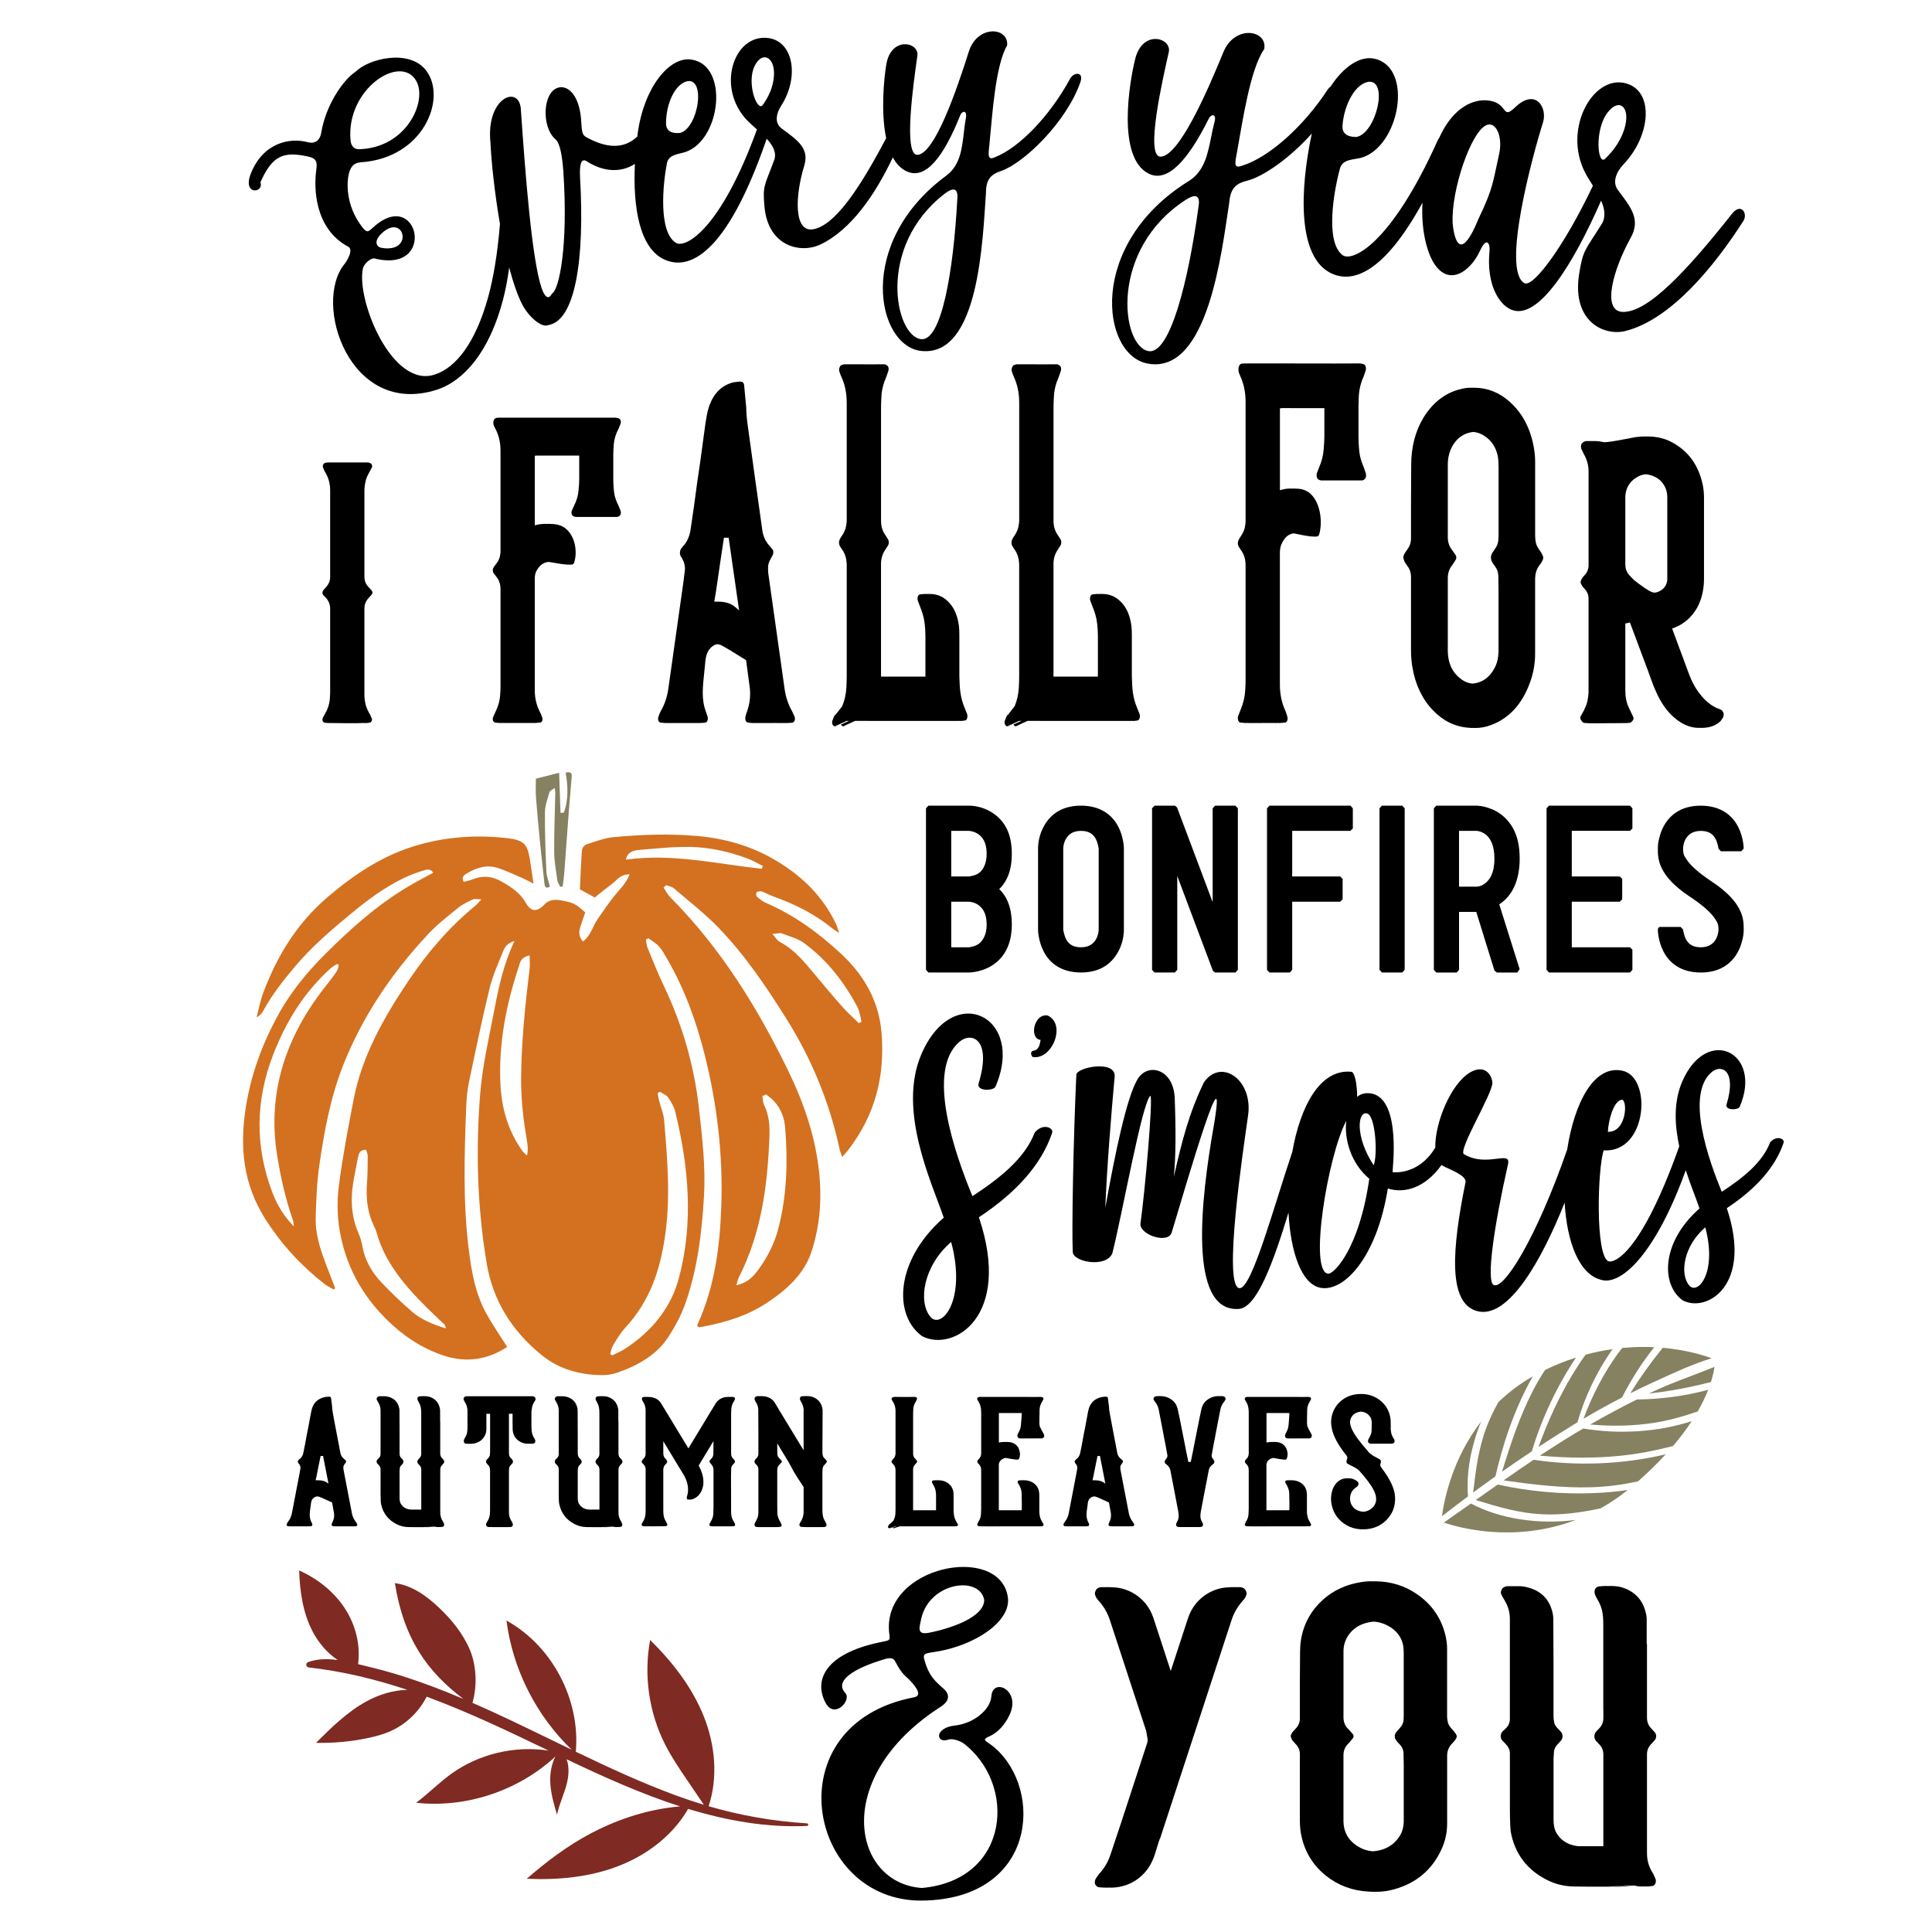<?xml version="1.0" encoding="utf-8"?>
<!-- Generator: Adobe Illustrator 24.1.0, SVG Export Plug-In . SVG Version: 6.00 Build 0)  -->
<svg version="1.1" id="Layer_1" xmlns="http://www.w3.org/2000/svg" xmlns:xlink="http://www.w3.org/1999/xlink" x="0px" y="0px"
	 viewBox="0 0 800 800" style="enable-background:new 0 0 800 800;" xml:space="preserve">
<style type="text/css">
	.st0{fill:#7F2A22;}
	.st1{fill:#D37120;}
	.st2{fill:#868161;}
</style>
<g>
	<path class="st0" d="M129.28,675.25c2.45,4.81,6.09,9.15,10.55,12.13c-4.21-0.56-8.4-0.54-12.19,0.84
		c-1.21,0.44-1.05,2.09,0.25,2.24c14.17,1.59,27.66,4.9,40.77,9.28c-5.86,0.1-11.79,1.95-16.97,4.79
		c-7.91,4.34-14.43,10.78-20.84,17.14c7.09,0.16,14.19-0.48,21.14-1.91c3.42-0.7,6.81-1.6,9.99-3.05
		c6.3-2.88,11.56-7.98,14.69-14.15c17.16,6.33,33.76,14.27,50.5,22.33c-14-2.14-28.82,1.33-40.32,9.62
		c-5.09,3.68-9.51,8.21-14.54,11.97c20.78,2.28,42.37-4.98,57.7-19.16c-1.66,3.16-2.29,6.88-2.16,10.48
		c0.16,4.65,1.46,9.18,2.8,13.63c0.91-4.38,2.92-8.45,4.03-12.78c0.85-3.32,1.09-7.02-0.05-10.18c15.01,7.18,30.76,14.29,47,19.52
		c-15.19,1.28-28.04,6.47-36.9,11.13c-9.64,5.07-18.39,11.68-26.61,18.83c12.98,0.6,26.22-0.65,38.32-5.4
		c11.69-4.59,22.25-12.66,28.5-23.53c16.03,4.88,32.51,7.81,49.2,7.07c0.69-0.03,0.73-1.04,0.02-1.08
		c-14.05-0.87-27.47-3.24-40.73-7.09c3.95-11.95,2.71-25.28-1.93-37.01c-4.8-12.13-12.99-22.68-22.29-31.83
		c-2.71,14.53-0.52,29.94,6.13,43.14c2.65,5.26,5.96,10.14,9.27,15.01c2.28,3.36,4.57,6.73,6.85,10.09
		c-3.95-1.19-7.89-2.51-11.82-3.96c-14.07-5.2-27.7-11.51-41.21-18.01c1.91-21.54-9.75-43.82-28.71-54.32
		c2.59,20.21,12.33,39.41,27.03,53.51c-3.12-1.51-6.25-3.02-9.36-4.54c-10.51-5.11-21.04-10.22-31.76-14.9
		c2.01-6.81,1.69-15.38-1.01-21.81c-2.86-6.83-7.65-12.71-13.04-17.78c-5.1-4.79-11.12-9.09-18.07-9.97
		c3.73,23.34,13.62,36.8,28.38,47.96c-4.31-1.83-8.65-3.59-13.04-5.23c-8.47-3.17-17.1-5.93-25.89-8.03
		c-1.51-0.36-3.08-0.76-4.7-1.16c1.06-7.76-0.93-15.85-5.09-22.5c-4.53-7.24-11.5-12.81-19.3-16.29
		C124.15,658.86,125.38,667.6,129.28,675.25z"/>
	<g>
		<path class="st1" d="M348.39,395.05c-9.09-8.48-19.2-15.98-31.36-21.25c-1.37-0.6-2.57-1.58-3.63-2.56
			c-0.38-0.35-0.4-1.43-0.05-1.79c0.36-0.36,1.51-0.5,2.1-0.3c1.62,0.55,3.08,1.44,4.69,2.01c9.08,3.24,17.42,7.45,24.54,13.3
			c0.64,0.52,1.4,0.93,2.81,1.85c-0.6-1.71-0.86-2.74-1.31-3.71c-5.36-11.33-14.2-20.2-26.11-26.99
			c-9.52-5.43-19.93-8.42-31.29-9.44c-11.54-1.03-23.03-0.59-34.48,0.44c-3.88,0.35-7.65,1.8-11.37,3c-0.9,0.29-1.9,1.52-1.96,2.37
			c-0.41,5.41-0.58,10.83-0.83,16.29c2.21,1.2,4.31,2.36,6.15,3.36c2.48-1.96,4.63-3.79,6.93-5.46c2.13-1.55,3.5-4.18,7.5-4.13
			c-1.44,3.77-4.24,6.34-6.53,9.2c-2.42,3.03-4.57,6.22-6.75,9.38c-2.04,2.95-2.65,6.61-6.05,9.22c-1.83-2.05-1.72-4.01-1.09-6.01
			c0.65-2.07,1.39-4.11,2.04-6.04c-3.86-3.38-4.54-3.87-8.97-4.77c-2.79-0.57-5.67-0.88-7.88,1.45c-3.13,3.29-5.61,3.2-7.76-0.63
			c-2.27-4.04-6.03-6.58-10.22-8.91c-3.62-2.01-7.32-2.53-11.35-0.97c-1.34,0.52-2.8,0.82-4.13,1.2c-1.15-2.06,0.19-2.82,1.31-3.5
			c3.8-2.3,8.02-3.74,12.6-2.3c3.86,1.21,7.47,3.01,11.16,4.59c1.07,0.46,2.06,1.05,3.82,1.96c-0.61-4.04-1.05-7.4-1.63-10.74
			c-0.99-5.72-2.56-7.34-9.31-8.12c-12.36-1.42-24.61-0.6-36.47,2.73c-14.81,4.15-26.67,12.22-37.52,21.4
			c-13.23,11.2-21.38,24.98-27,39.93c-1.24,3.29-1.84,6.74-2.74,10.12c1.53-0.79,2.29-1.79,2.87-2.86
			c3.5-6.45,8.12-12.29,12.96-18.07c6.83-8.15,15.05-15.18,23.42-22.1c6.66-5.5,13.63-10.73,21.77-14.65
			c2.62-1.26,5.43-2.29,8.27-3.16c1.13-0.35,2.82-0.81,3.85,0.99c-3.36,1.84-6.75,3.57-9.99,5.49
			c-13.38,7.92-24.49,17.93-34.95,28.4c-7.23,7.24-13.65,15.05-18.55,23.72c-7.07,12.49-11.87,25.55-14.07,39.24
			c-2.62,16.33-1.35,32.05,8.36,47.08c6.52,10.08,14.5,18.82,24.36,26.5c1.1,0.85,2.48,1.45,3.78,2.19
			c0.26-0.49,0.41-0.64,0.38-0.74c-0.32-0.91-0.67-1.81-1.02-2.71c-3.28-8.66-7.25-17.23-6.97-26.53
			c0.22-7.19,0.48-14.42,1.51-21.55c2.04-14.04,4.59-28.06,9.92-41.51c7.88-19.9,19.94-37.95,35.31-54.35
			c3.67-3.91,8.1-7.33,12.38-10.8c1.7-1.38,3.87-2.39,5.96-3.36c0.72-0.34,1.84-0.05,3.55-0.05c-1.18,1.26-1.69,1.93-2.35,2.48
			c-11.15,9.15-20.13,19.74-27.77,31.1c-10.36,15.4-19.33,31.34-22.76,49.07c-2.31,11.93-4.61,23.89-6.15,35.91
			c-0.79,6.16-0.72,12.58,0.35,18.71c2.4,13.82,8.74,26.27,19.69,36.98c6.54,6.39,13.97,11.51,23.24,14.62
			c9.8,3.28,18.6,1.59,26.41-3.54c-3-4.76-6-9.09-8.52-13.61c-4.65-8.35-6.2-17.34-7.35-26.45c-2.52-19.96-1.85-39.93-1.07-59.92
			c0.13-3.25,0.46-6.53,1.13-9.73c2.72-12.97,5.41-25.96,8.55-38.86c1.25-5.16,3.52-10.15,5.54-15.15c0.66-1.64,1.57-3.43,4.74-4.37
			c-4.46,9.48-6.49,18.8-8.26,28.14c-2.21,11.67-4.99,23.33-5.93,35.09c-1.89,23.51-1.23,47.04,2.72,70.43
			c2.5,14.75,9.93,27.41,22.68,37.78c6.98,5.67,15.34,8.2,24.79,8.33c2.18,0.03,4.52-0.3,6.54-1c8.8-3.05,16.44-7.54,21.12-14.72
			c2.92-4.48,5.48-9.26,7.18-14.16c5.02-14.42,6.76-29.32,7.64-44.29c0.72-12.27-0.76-24.45-2.13-36.64
			c-1.96-17.44-6.81-34.26-14.55-50.5c-2.46-5.16-4.55-10.45-6.72-15.7c-0.43-1.05-0.43-2.23-0.63-3.36c0.33-0.18,0.67-0.35,1-0.53
			c1.48,1.11,3.23,2.06,4.39,3.38c1.42,1.61,2.41,3.51,3.47,5.33c7.25,12.52,11.97,25.79,15.41,39.37
			c5.2,20.55,7.61,41.38,6.93,62.39c-0.54,16.9-2.64,33.65-9.92,49.61c-0.09,0.2,0.08,0.49,0.13,0.73c0.29,0.08,0.59,0.25,0.87,0.23
			c0.63-0.05,1.25-0.2,1.87-0.32c9.3-1.77,18.07-4.59,25.69-9.59c8.51-5.58,15.6-12.07,18.63-21.14
			c3.71-11.14,4.43-22.48,3.14-33.96c-1.61-14.36-6.35-28.12-12.77-41.29c-12.52-25.69-27.52-50.29-48.8-71.75
			c-1.15-1.16-1.85-2.66-2.76-3.99c0.37-0.33,0.75-0.67,1.12-1c1.05,0.42,2.34,0.63,3.11,1.29c6.29,5.4,12.96,10.56,18.61,16.42
			c11.08,11.51,19.71,24.41,27.95,37.5c10.8,17.17,18.11,35.35,22.19,54.49c0.18,0.83,0.58,1.62,1.03,2.85
			c1.05-1.22,1.74-1.95,2.35-2.73c11.45-14.79,15.35-31.07,13.91-48.6C363.98,415.02,358.26,404.26,348.39,395.05z M139.33,402.37
			c-1.35,2-2.86,3.92-4.38,5.83c-16.8,21.21-24.28,44.34-20.24,69.93c1.45,9.18,3.47,18.22,6.58,27.1c0.29,0.82,0.26,1.72,0.38,2.58
			c-4.13-4.18-6.9-8.85-8.83-13.88c-7.32-19.11-7.1-38.21,0.3-57.27c5.12-13.17,12.36-25.33,23.6-35.56
			c0.8-0.73,1.82-1.29,2.74-1.93c0.28,0.15,0.55,0.3,0.83,0.44C140.01,400.54,139.88,401.56,139.33,402.37z M170.58,543.11
			c-4.47-3.87-8.72-7.95-12.72-12.18c-4.06-4.28-6.75-9.2-7.77-14.72c-0.34-1.87-0.87-3.75-1.64-5.53
			c-3.44-7.92-3.34-15.97-1.62-24.13c0.54-2.54,0.9-5.1,1.49-7.63c0.3-1.3,0.68-2.74,3.22-2.85c0.24,0.79,0.73,1.64,0.73,2.48
			c-0.02,3.8-0.03,7.62-0.31,11.41c-0.46,6.05,0.14,11.95,2.84,17.62c0.42,0.88,0.85,1.77,1.1,2.69c3.87,14.19,14.29,25,25.29,35.52
			c0.96,0.91,1.96,1.79,2.9,2.71c0.19,0.18,0.2,0.5,0.6,1.59C178.96,548.33,174.27,546.32,170.58,543.11z M219.29,401.13
			c-1.86,15.41-3.48,30.83-3.5,46.35c-0.01,8.46,1.02,16.81,2.44,25.15c0.32,1.85,0.49,3.71-0.01,5.84
			c-0.65-0.64-1.43-1.21-1.94-1.93c-6.23-8.72-8.7-18.37-9.1-28.39c-0.65-16.3,2.41-32.22,7.63-47.86c0.57-1.7,0.66-3.88,4.5-4.66
			C219.31,397.76,219.49,399.46,219.29,401.13z M305.95,528.9c9.38-18.42,11.82-37.94,12.64-57.71c0.19-4.64-0.01-9.22-2.18-13.61
			c-0.56-1.13-0.48-2.49-0.69-3.75c0.5-0.22,1-0.43,1.51-0.65c1.06,0.89,2.24,1.69,3.17,2.67c3.12,3.3,4.43,7.23,4.75,11.35
			c1.08,13.88,0.71,27.7-2.82,41.36c-1.56,6.02-4.28,11.67-8.11,16.9c-2.09,2.86-4.42,5.66-9.28,6.72
			C305.33,530.84,305.48,529.81,305.95,528.9z M275.3,512.37c2.44-16.19,1.07-32.3-0.29-48.43c-0.24-2.81-1.42-5.55-2.13-8.33
			c-0.25-0.98-0.38-1.98-0.57-2.97c0.32-0.18,0.64-0.36,0.96-0.55c1.14,0.75,2.68,1.3,3.35,2.28c1.27,1.85,2.47,3.88,2.98,5.95
			c5.57,22.83,7.64,45.75,1.56,68.75c-3.21,12.11-10.85,21.95-22.45,29.51c-1.58,1.03-3.44,1.77-5.17,2.64
			c-0.3-0.18-0.6-0.36-0.89-0.54c0.39-1.22,0.54-2.55,1.22-3.64c1.55-2.52,3.06-5.12,5.11-7.34
			C269.15,538.71,273.25,525.97,275.3,512.37z M259.2,355.95c0.43-2.82,2.72-3.78,5.2-3.99c7.12-0.6,14.29-1.39,21.42-1.26
			c8,0.14,15.79,1.92,23.19,4.59c2.41,0.87,4.59,2.18,6.88,3.29c-0.17,0.39-0.34,0.78-0.5,1.17
			C296.85,357.73,278.52,353.31,259.2,355.95z M355.58,423.63c-2.26-2.23-4.66-4.36-6.74-6.7c-3.95-4.45-7.72-9-11.53-13.53
			c-4.18-4.98-8.17-10.07-14.47-13.42c-1.06-0.56-1.66-1.75-3.04-3.27c2-0.12,3.17-0.49,3.98-0.19c3.17,1.2,6.71,2.15,9.25,4.04
			c9.79,7.26,16.65,16.39,21.99,26.38c0.65,1.22,0.89,2.6,1.25,3.92c0.21,0.76,0.28,1.54,0.41,2.31
			C356.32,423.33,355.95,423.48,355.58,423.63z"/>
		<path class="st2" d="M223.69,349.59c0.54,5.42,1.17,10.82,1.75,16.23c0.13,1.21,0.34,2.28,2.26,1.36
			c-0.51-2.15-1.36-4.26-1.46-6.39c-0.36-8.13-0.66-16.27-0.6-24.4c0.02-2.8,1.1-5.61,1.88-8.38c0.16-0.56,1.13-0.96,2.13-1.75
			c0.15,1.07,0.3,1.59,0.29,2.1c-0.17,8.15-0.52,16.3-0.46,24.44c0.03,3.92,0.76,7.85,1.31,11.76c0.13,0.92,0.79,1.78,1.2,2.66
			c0.34-0.05,0.67-0.1,1.01-0.15c0.22-1.85,0.5-3.7,0.65-5.56c0.67-8.82,1.28-17.63,1.95-26.45c0.34-4.48,0.78-8.94,1.13-13.42
			c0.09-1.14,0-2.28-2.52-1.72c0.97,5.54,1.26,11.15-0.77,16.61c-0.45,0.01-0.9,0.02-1.35,0.04c-0.18-5.4-0.37-10.8-0.56-16.58
			c-3.69,0.94-6.69,1.7-9.63,2.45c0,2.77-0.16,5.21,0.03,7.62C222.42,336.58,223.04,343.09,223.69,349.59z"/>
	</g>
	<g>
		<path d="M443.12,32.57c-8.55,15.71-21.09,28.52-31,32.48c-3.88,1.85-2.62-1.85-2.28-6.87c1.02-9.9,2.28-31.03,7.18-39.35
			c0.8-7.66-12.31-8.71-15.84,2.51c-5.02,15.84-14.02,42.12-21.2,42.78c-6.15,0.53-1.6-30.5-0.11-41.06
			c0.8-5.68-10.94-8.19-12.88,3.7c-0.93,5.55-2.35,19.51-0.05,30.45c-11.17,21.18-21.21,36-30.1,37.71
			c-8.28,1.55-7.61-13.92-3.87-26.13c2.27-7.27-2.4-10.52-9.35-15.62c-3.07-2.32-2.14-6.34-0.13-9.43
			c7.48-11.6,5.21-26.6-5.34-27.99c-14.42-1.86-21.89,20.72-8.54,34.33c1.09,1.11,2.44,2.28,3.83,3.51
			c-15.13,41.67-29.65,49.31-33.52,46.99c-7.39-4.49-5.45-24.42-3.75-33.06c0.73-3.65,4.96-3.65,7.87-4.65
			c14.65-5.32,17.8-36.05,2.18-38.21c-9.08-1.33-19.61,11.63-22.16,30.57c-0.06,0.43-0.11,0.87-0.16,1.3
			c-6.17,5.91-13.76,4.08-20.05,0.85c-2.51-1.29-2.81-1.45-3.13-6.37c-0.5-11.73-5.6-15.74-9.42-14.76c-6.6,1.59-7.29,16.4-1.2,21.5
			c1.9,1.79,2.71,7.26,3.15,13c2.13,31.16-1.75,49.33-4.68,50.8c-1.49,2.91-3.09,1.28-4.3-2.26c-4.1-12.03-6.81-48.07-8.6-74.1
			c-0.69-10.25-14.53-4.9-12.58,13.86c0.36,7.97,1.72,20.86,3.93,33.66c-1.01,12.48-2.73,22.47-4.91,30.42
			c-5.28,18.96-13.34,29.08-22.01,31.94c-17.78,5.98-32.6-30.85-29.84-43.83c0.5-2.24,3.46-4.56,4.87-4.2
			c26.07,6.43,18.03-29.96-0.6-12.88c-1.95,1.76-2.53,2.46-4.43,0.02c-7.42-9.53-6.3-19.28-5.75-21.79c0.6-2.79,1.77-4.97,5.1-5.19
			c25.96-1.77,35.56-26.33,27.17-37.79c-6.84-9.32-23.89-5.25-29.4,0.32c-5.24,3.4-12.29,13.87-14.16,25.01
			c-0.63,3.98-3.11,4.85-5.82,4.1c-6.94-1.84-18.15-0.05-23.37,13.01c-3.64,9.19,5.57,8.13,3.96,3.65
			c4.97-11.29,9.72-12.84,19.62-10.71c3.89,0.79,3.88,2.5,3.51,5.61c-1.07,7.77-0.57,24.21,13,31.63c2.66,1.03-0.1,5.78-1.33,7.32
			c-13.27,16.25,2.11,63.64,38.29,52.01c11.18-3.61,21.76-15.79,27.35-37.2c1.09-4.14,1.92-8.56,2.57-13.4
			c1.59,6.04,3.39,11.39,5.39,15.3c2.68,5.19,8.14,9.77,10.7,8.57c11.37-1.68,15.22-27.5,13.26-61.17c-0.3-5.75,0.57-8.16,2.85-6.63
			c5.85,3.84,13.44,5.22,19.86,1.03c-0.87,18,1.92,35.13,12.42,39.71c11.33,4.91,26.54-4.72,42.15-50.12
			c2.53,2.76,4.24,5.74,3.09,8.88c-4.01,10.82-4.81,10.36-4.01,19.33c1.6,16.7,15.22,19.33,23.1,15.62
			c12.88-6.11,22.92-21.03,30.05-36.1c1.5,2.76,3.51,4.88,6.18,5.96c7.52,3.04,14.82-6.07,21.77-23.5c0.68-1.72,2.96-2.24,2.28,1.32
			c-0.8,4.36-0.8,7.39-1.71,12.15c-0.57,3.3-1.94,8.32-6.38,11.62c-37.84,27.86-28.84,70.9-10.14,72.62
			c23.82,2.24,25.19-46.47,26.56-65.36c0-5.81,2.05-7.79,6.38-9.24c9.23-3.17,26.9-20.07,32.71-36.7
			C448.93,29.53,444.6,29.8,443.12,32.57z M284.63,33.62c7.75-1.33,4.48,19.44-3.03,21.43c-1.94,0.17-5.81,0.17-5.81-3.99
			C275.79,43.09,279.42,34.78,284.63,33.62z M157.71,96.96c9.54-9.52,14.15,8.04,0.26,5.67C156.05,102.3,154.61,100.11,157.71,96.96
			z M172.37,33.53c4.69,8.26-3.96,27.71-23.64,28.25c-1.15,0.08-3.27-0.46-3.57-3.63C143.12,36.94,165.91,22.01,172.37,33.53z
			 M320.28,33.22c-0.67,3.87-2.14,6.96-4.4,10.21c-2.27,3.25-6.94-9.12-3.34-16.24C315.88,20.54,321.75,23.94,320.28,33.22z
			 M396.39,82.61c-1.6,29.71-6.5,58.62-14.93,57.83c-10.83-1.06-18.69-38.29,9.69-60.21C393.88,78.12,396.96,76.93,396.39,82.61z"/>
		<path d="M717.13,88.58c-19.06,24.11-34.9,40.84-45.19,40.58c-8.85-0.29-3.94-17.62,3.21-30.53c4.3-7.67,0.43-12.49-5.24-19.98
			c-2.49-3.38-0.44-7.7,2.44-10.71c10.78-11.29,12.58-28.83,2.22-32.99c-14.17-5.65-27.96,18.07-18.09,36.76
			c0.85,1.6,1.98,3.36,3.11,5.19c-12.01,25.31-24.81,42.36-28.38,40.34c-9.54-5.4,3.43-52.99,7.7-66.5
			c1.93-6.07-2.94-14.43-11.43-6.39c-5.87,5.68-2.6-1.88-11.53-2.77c-5.91-0.59-13.82,2.86-19.31,14.03
			c-0.28,0.58-0.55,1.15-0.82,1.73c-0.15,0.13-0.28,0.27-0.35,0.46c-19.59,43.69-35.6,50.7-39.49,47.87
			c-7.42-5.46-3.65-26.8-1.11-35.97c1.08-3.88,5.56-3.52,8.72-4.35c15.94-4.49,21.91-37.37,5.6-41.02
			c-5.85-1.36-12.76,3.11-18.2,11.49c-0.45,0.31-0.86,0.71-1.19,1.22c-10.36,15.82-24.67,28.24-35.46,31.57
			c-4.24,1.61-2.6-2.17-1.81-7.43c1.93-10.35,5.07-32.5,10.95-40.85c1.5-8-12.22-10.24-16.91,1.28
			c-6.64,16.26-18.39,43.18-26.01,43.26c-6.53,0.03,0.94-32.28,3.4-43.28c1.33-5.91-10.83-9.56-13.89,2.79
			c-2.32,9.19-7.8,40.82,5.56,47.51c7.67,3.85,16.14-5.13,24.96-22.9c0.87-1.75,3.32-2.11,2.29,1.59
			c-1.21,4.52-1.48,7.72-2.85,12.65c-0.88,3.43-2.76,8.6-7.72,11.7c-42.27,26.11-36.47,72.24-16.92,75.65
			c24.91,4.41,30.54-46.81,33.6-66.59c0.5-6.12,2.83-8.03,7.52-9.19c6.66-1.69,17.76-9.48,26.68-19.51
			c-0.01,0.05-0.02,0.09-0.03,0.14c-4.96,23.4-5.82,50.2,7.38,57.38c9.53,5.16,22.7-0.11,38.47-28.86
			c-0.6,11.02,1.74,19.57,4.04,23.84c6.39,11.75,15.86,4.61,19.76-3.89c2.72-5.99,4.3-3.21,3.96,0.19c-1.28,12.8,3.4,21.75,9,24.13
			c11.12,4.71,25.68-18.81,37.22-45.15c1.47,3.39,2.06,6.77,0.22,9.73c-7.04,11.27-7.73,10.54-9.36,20.89
			c-2.94,19.3,10.21,25.62,19.24,23.36c18.7-4.74,36.62-26.53,48.85-45.62C723.81,88.34,720.89,83.75,717.13,88.58z M555.9,51.92
			c0.69-8.6,5.24-17.25,10.84-18.06c8.3-0.78,3.06,21.34-5.05,22.85C559.64,56.72,555.54,56.39,555.9,51.92z M496.25,85.73
			c-4.23,31.17-11.88,61.22-20.7,59.66c-11.32-2.04-16.41-41.95,15.38-62.61C493.99,80.78,497.34,79.79,496.25,85.73z M620.78,63.67
			c-2.62,11.66-2.32,13.91-8.51,26.82c-0.86,1.93-7.85,20.22-10.5,4.2c-1.9-11.5,5.79-36.79,12.57-42.18
			C618.93,48.94,622.48,55.96,620.78,63.67z M665.73,46.52c5.22-6.7,10.27-1.41,6.23,8.73c-1.74,4.21-4.08,7.35-7.28,10.47
			C661.49,68.84,660.12,53.68,665.73,46.52z"/>
	</g>
	<path d="M153.83,297.2c0.12,0.2,0.2,0.47,0.2,0.76c0,0.16-0.02,0.32-0.07,0.48c-0.13,0.42-0.49,0.74-0.91,0.81
		c-0.65,0.1-1.23,0.15-1.83,0.15c-0.21,0-0.42,0-0.63-0.02h-0.1c-2.24,0.15-12.02,0.07-13.16,0.01c0,0-0.04-0.01-0.07-0.01l-0.12,0
		c-0.17,0.01-0.39,0.02-0.61,0.02c-0.65,0-1.34-0.05-2.02-0.14c-0.35-0.05-0.66-0.27-0.83-0.58c-0.15-0.27-0.17-0.56-0.17-0.71
		c0-0.29,0.07-0.58,0.23-0.86l0.9-1.64c1.12-1.93,1.74-3.86,1.93-5.93l0.14-2.63l0-34.9c0-1.72-0.64-3.28-1.88-4.62
		c-0.84-0.77-1.32-1.21-1.32-1.94c0-0.74,0.46-1.23,1.27-2.05c1.29-1.37,1.93-2.87,1.93-4.59v-35.71c0-2.95-0.74-5.54-2.26-7.91
		c-0.03-0.05-0.06-0.1-0.08-0.16l-0.62-1.47c-0.06-0.14-0.09-0.3-0.09-0.46v-0.17c0-0.32,0.12-0.62,0.34-0.85
		c0.09-0.09,0.27-0.24,0.39-0.3c0.43-0.21,1.01-0.3,1.77-0.3h0.29c0.16,0,0.31,0.01,0.46,0.02c0.26-0.01,0.42-0.02,0.58-0.02h0.3
		c1.94,0,13.36,0,14.45,0c0.1,0,0.19,0.01,0.29,0.04l0.38,0.1c0.07,0.02,0.14,0.04,0.21,0.08l0.34,0.17
		c0.39,0.2,0.64,0.61,0.64,1.06v0.17c0,0.3-0.11,0.59-0.3,0.81l-1.27,2.38c-0.49,0.93-0.83,1.72-1,2.35
		c-0.41,1.71-0.63,3.22-0.63,4.45v35.71c0,1.78,0.59,3.18,1.83,4.43c0.02,0.02,0.1,0.11,0.12,0.12l1.08,1.22
		c0.4,0.46,0.4,1.15-0.01,1.61l-1.06,1.2c-1.36,1.39-1.97,2.85-1.97,4.63v35.56c0,3.09,0.74,5.75,2.26,8.14
		c0.03,0.05,0.06,0.1,0.08,0.15L153.83,297.2z"/>
	<path d="M253.95,188.44v10.18c0.04,2.87,0.25,5.15,0.6,6.75c0.44,1.55,0.97,2.9,1.6,4.09c0.03,0.05,0.05,0.1,0.07,0.16l0.75,1.93
		c0.07,0.19,0.11,0.39,0.11,0.6v0.26c0,0.48-0.21,0.93-0.55,1.18l-0.21,0.16c-0.08,0.06-0.17,0.11-0.26,0.14l-0.29,0.11
		c-0.1,0.04-0.22,0.06-0.33,0.06h-16.93c-0.05,0-0.1-0.01-0.15-0.02c-0.36-0.06-0.68-0.15-0.96-0.29c-0.26-0.13-0.48-0.37-0.61-0.68
		l-0.05-0.13c-0.07-0.19-0.11-0.4-0.11-0.61v-0.2c0-0.23,0.04-0.45,0.13-0.65l0.89-1.95c1.09-2.15,1.72-4.27,1.9-6.34
		c0.2-1.93,0.29-3.4,0.29-4.49v-10.05l-17.48-0.01c-0.06,0-0.12,0.01-0.16,0.01l-0.75,0.07l-0.01,0.92l0,27.88l0.96-0.23
		c1.29-0.3,2.69-0.42,4.32-0.35l0.2-0.01c0.11-0.01,0.2-0.01,0.29-0.01c0.74,0,1.45,0.03,2.12,0.09c1.98,0.18,3.62,0.8,4.88,1.85
		c1.8,1.45,3.06,3.56,3.73,6.27c0.29,1.26,0.43,2.49,0.43,3.68c0,1.36-0.2,2.73-0.58,4.05c-0.15,0.49-0.51,0.85-0.94,0.9
		c-0.23,0.03-0.55,0.06-1.01,0.06c-2.09,0-5.07-0.53-7.04-0.88l-0.15-0.03c-0.56-0.1-1.03-0.18-1.35-0.23l-0.08-0.01l-0.08,0.01
		c-1.93,0.16-3.47,1.21-4.71,3.2c-0.7,1.06-0.99,2.2-0.99,3.65v46.24c0,3.45,0.74,6.48,2.26,9.28c0.02,0.04,0.04,0.08,0.06,0.12
		l0.37,0.86l0.3,0.85c0.13,0.23,0.21,0.57,0.21,0.91c0,0.07-0.01,0.19-0.01,0.26c-0.08,0.64-0.52,1.13-1.05,1.17l-1.83,0.13
		c0.04,0,0.07,0.01,0.11,0.01c-0.07,0-0.14,0-0.21,0l-0.33,0.02c-0.02,0-0.05,0-0.08,0c-0.22-0.01-0.41-0.02-0.59-0.04h-0.05
		l-0.63,0.04c-0.46-0.01-1.22-0.02-2.14-0.02c-2.39,0.01-4.81,0.02-5.83,0.02l-0.13-0.01c1.65-0.01,3.71-0.01,5.51-0.02
		c-3.02-0.01-7.4,0.02-8.87,0.03l-0.56-0.04l-0.06,0.01c-0.25,0.03-0.49,0.04-0.73,0.04l-2.06-0.17c-0.56-0.05-1-0.58-1.05-1.25
		c-0.01-0.08-0.01-0.2-0.01-0.26c0-0.47,0.15-0.81,0.21-0.95l1.07-2.32c1.05-2.17,1.65-4.41,1.79-6.71c0.1-1.46,0.14-2.54,0.14-3.32
		v-40.38c0-2.25-0.62-4-1.96-5.51c-0.06-0.06-0.11-0.13-0.15-0.21l-0.14-0.2c-0.6-0.71-0.96-1.19-0.96-1.95
		c0-0.82,0.41-1.41,1.05-2.21c1.05-1.27,1.7-2.47,1.89-3.51c0.24-1.09,0.27-1.64,0.27-1.88v-42.02c0-3.45-0.74-6.49-2.26-9.27
		c-0.07-0.12-0.18-0.33-0.5-1.04c-0.02-0.05-0.04-0.1-0.05-0.14c-0.01-0.04-0.04-0.1-0.04-0.14c-0.08-0.32-0.12-0.61-0.12-0.91
		c0-0.96,0.39-1.68,1.04-1.95c0.12-0.05,0.24-0.07,0.36-0.07l0.14-0.01c0.54-0.08,1.14-0.09,1.71-0.05l0.07,0.01l0.05-0.01
		c0.18-0.02,0.37-0.02,0.55-0.02c2.09,0,10.72,0,11.92,0c0,0,12.64,0.02,22.17,0.02c-9.4,0-21.23-0.02-21.23-0.02
		c1.24,0,2.2,0,2.55,0c0,0,11.35,0.02,20.65,0.02c4.41,0,7.82-0.01,8.36-0.02h0.64c0.04,0,0.09,0.01,0.13,0.01l0.16,0.02l0.06-0.01
		c0.17-0.02,0.26-0.02,0.35-0.03h0.64c0.04,0,0.08,0.01,0.12,0.01l1.09,0.16c0.1,0.01,0.19,0.05,0.28,0.09l0.28,0.14
		c0.42,0.21,0.7,0.72,0.7,1.28v0.24c0,0.2-0.04,0.41-0.11,0.59l-0.76,1.94c-0.02,0.05-0.05,0.1-0.08,0.16
		c-1.13,2.11-1.79,4.29-1.97,6.49C254.03,185.71,253.95,187.18,253.95,188.44z M210.61,299.4c0.05,0,0.1,0,0.16,0
		c-0.03,0-0.07,0.01-0.11,0.01L210.61,299.4z"/>
	<path d="M329.11,297.11c0.1,0.36,0.09,0.77-0.03,1.13c-0.16,0.5-0.52,0.92-0.92,0.99c-0.44,0.07-1.35,0.12-1.93,0.14
		c0.29,0,0.45,0,0.45,0c0.02,0.01,0.07,0.01,0.13,0.01c-3.95,0.01-11.37,0.02-11.53,0.02h-0.06c3.15-0.01,8.44-0.02,10.54-0.03
		c-0.01,0-0.03,0-0.03,0c0,0-13.72,0.03-13.94,0.03l-1.2-0.09l-1-0.17c-0.57-0.1-0.99-0.75-0.99-1.53v-0.23
		c0-0.17,0.02-0.35,0.06-0.51l0.31-1.21c0.02-0.05,0.03-0.11,0.05-0.16l0.37-1.05c0.82-2.36,1.22-4.67,1.22-7.05
		c0-0.89-0.05-1.75-0.14-2.57l-1.53-11.47c-3.88-2.46-9.6-5.98-10.77-6.39c-0.35-0.11-0.66-0.17-0.99-0.22l-0.09-0.01l-0.09,0.01
		c-1.27,0.21-2.42,0.98-3.4,2.3c-0.78,1.06-1.28,2.55-1.49,4.43l-0.9,9.01l-0.14,2.04l-0.07,1.99v0.4c0,2.83,0.37,5.22,1.14,7.32
		l0.74,2.15c0.13,0.27,0.22,0.64,0.22,1.04c0,0.33-0.06,0.66-0.16,0.94c-0.17,0.45-0.49,0.77-0.85,0.84
		c-0.85,0.16-3.08,0.19-3.3,0.19c-2.14,0-12.9,0-13.12,0l-2.11-0.17c-0.53-0.04-0.97-0.58-1.05-1.3c-0.01-0.08-0.02-0.23-0.02-0.3
		c0-0.38,0.08-0.75,0.22-1.05l0.05-0.09l0.34-0.96c0.13-0.34,0.3-0.71,0.48-1.05c0.02-0.04,0.06-0.1,0.08-0.13
		c1.58-2.71,2.61-5.8,3.12-9.42l6.12-43.32l0.72-5.6v-0.62c0-1.34-0.32-2.58-0.95-3.7c-0.03-0.05-0.05-0.09-0.07-0.13l-0.23-0.51
		l-0.34-0.45c-0.05-0.07-0.1-0.15-0.14-0.23c-0.09-0.17-0.35-0.68-0.35-1.43c0-0.55,0.12-1.08,0.36-1.53
		c0.04-0.08,0.09-0.16,0.14-0.23l0.63-0.81c0.03-0.04,0.07-0.08,0.1-0.12c1.81-1.84,2.94-4.51,3.33-7.92l1.35-9.34l1.27-9.42
		l1.2-8.14l2.23-16.38l0.61-3.56c1.46-7.04,4.91-11.39,10.27-13l0.65-0.18c0.04-0.01,0.08-0.02,0.12-0.02l2.44-0.29
		c0.07-0.01,0.14-0.01,0.21,0.01l0.65,0.08c0.53,0.07,0.95,0.63,1.02,1.34l0.88,9.33c0.01,0.07,0.01,0.13,0.01,0.19
		c0,2.11,0.24,4.81,0.72,8.02l2.55,18.46l3.44,24.56c0.38,2.26,1.34,4.28,2.84,5.93l1.03,1.26c0.37,0.25,0.62,0.77,0.62,1.38
		c0,0.06,0,0.11-0.01,0.17c0,0.02,0,0.04,0,0.05c0,0.51-0.13,0.94-0.4,1.33l-0.7,1.36c-0.03,0.05-0.05,0.09-0.08,0.14
		c-0.66,1.08-0.99,2.23-0.99,3.54c0,0.53,0.02,1.17,0.06,1.91l0.3,2.18l6.55,46.39c0.46,3.13,1.47,6.09,3,8.79l0.95,2.03
		c0.04,0.1,0.08,0.19,0.11,0.3L329.11,297.11L329.11,297.11z M306.04,252.74l-4.32-30.08l-1.95-0.01l-1.44,9.56l-1.87,12.79
		l-0.7,4.14h1.88c1.68,0,3.26,0.3,4.69,0.9c0.77,0.33,1.48,0.78,2.13,1.34L306.04,252.74z"/>
	<path d="M400.59,296.57c0,0.25-0.03,0.48-0.08,0.7c-0.14,0.58-0.49,0.99-0.91,1.07c-0.82,0.17-1.68,0.23-2.55,0.15H397l-0.07,0.01
		c-0.18,0.02-0.37,0.02-0.56,0.02c-1.46,0-8.86-0.01-10.98-0.01l-18.64,0.01c-0.13,0-0.3,0-0.5,0l18.87-0.01c-0.2,0-0.31,0-0.31,0
		l-21.56,0.01c-1.18,0-5.58-0.02-8.7-0.03c-0.18,0.02-0.36,0.03-0.53,0.03l-4.26,1.97c-0.18,0.16-0.38,0.23-0.58,0.23
		c-0.29,0-0.57-0.15-0.79-0.45c-0.05-0.08-0.09-0.17-0.13-0.26l3.21-1.48c0.22,0,0.44-0.01,0.67-0.04c-0.55,0-0.88,0-0.88,0
		c-0.24,0.03-0.49,0.04-0.73,0.04l-4.26,1.97c-0.18,0.16-0.38,0.23-0.58,0.23c-0.29,0-0.57-0.15-0.79-0.45
		c-0.37-0.52-0.45-1.31-0.2-1.95l0.65-1.64c0.15-0.37,0.39-0.65,0.68-0.77l2.73-3.52c1-2.44,1.56-5.02,1.7-7.68
		c0.1-1.94,0.15-3.44,0.15-4.6v-45.84c0-2.9-0.67-5.14-2.12-7.04c-0.67-1-1.08-1.62-1.08-2.55c0-0.92,0.36-1.56,1.12-2.69
		c1.02-1.46,1.61-2.84,1.81-4.18c0.23-1.19,0.27-1.85,0.27-2.22v-48.76c0-4.11-0.74-7.69-2.27-10.93l-0.4-0.97l-0.39-1.16
		c-0.15-0.47-0.14-1.01,0.04-1.46l0.05-0.12c0.14-0.49,0.42-0.89,0.78-1.02l0.85-0.29c0.09-0.03,0.17-0.04,0.26-0.04h0.74
		c0.1,0,0.2,0.01,0.29,0.01l0.18,0.01c0.07-0.01,0.13-0.02,0.18-0.02h0.71c0.91,0,6.44,0.04,9.76,0.03
		c-2.27,0.01-5.15-0.01-7.02-0.02c0.02,0,0.04-0.01,0.05-0.01h0.71c0.66,0,3.76,0.02,6.68,0.02c0.72-0.01,1.3-0.01,1.67-0.02h2.79
		c0.16,0,0.31,0.04,0.45,0.13l0.57,0.34c0.28,0.17,0.5,0.5,0.61,0.91c0.11,0.41,0.1,0.87-0.03,1.26l-0.86,2.54
		c-0.02,0.05-0.04,0.1-0.06,0.15c-1.19,2.67-1.85,5.38-1.98,8.06c-0.1,1.76-0.15,3.34-0.15,4.71v46.65c0,2.43,0.6,4.39,1.9,6.15
		l0.93,1.46c0.24,0.37,0.38,0.85,0.38,1.38c0,0.49-0.13,0.97-0.35,1.32l-0.98,1.54c-1.3,1.84-1.89,3.76-1.89,6.13v46.59h18.39
		v-16.82c-0.04-3.7-0.4-6.7-1.08-8.91l-0.59-1.81l-1.36-3.56c-0.16-0.35-0.24-0.75-0.24-1.16c0-0.29,0.04-0.53,0.08-0.69
		c0.14-0.61,0.52-1.04,0.97-1.1c1.19-0.17,2.16-0.21,3.07-0.17h0.09c0.19-0.01,0.41-0.02,0.62-0.02c2.19,0,4.11,0.5,5.71,1.48
		c3.73,2.38,5.95,6.37,6.62,11.86c0.11,0.89,0.16,2.21,0.16,3.97v16.71c0.06,2.9,0.2,5.12,0.43,6.73c0.32,2.33,0.91,4.45,1.79,6.52
		l0.86,2.13c0.02,0.05,0.05,0.1,0.06,0.12C400.52,295.77,400.59,296.17,400.59,296.57z M353.91,150.85c-0.36,0-0.65,0-0.89-0.01
		h0.75C353.82,150.84,353.86,150.85,353.91,150.85z"/>
	<path d="M472.01,296.57c0,0.25-0.03,0.48-0.08,0.7c-0.14,0.58-0.49,0.99-0.91,1.07c-0.82,0.17-1.68,0.23-2.55,0.15h-0.06
		l-0.07,0.01c-0.18,0.02-0.37,0.02-0.56,0.02c-1.46,0-8.86-0.01-10.98-0.01l-18.64,0.01c-0.13,0-0.3,0-0.5,0l18.87-0.01
		c-0.2,0-0.31,0-0.31,0l-21.56,0.01c-1.18,0-5.58-0.02-8.7-0.03c-0.18,0.02-0.36,0.03-0.53,0.03l-4.26,1.97
		c-0.18,0.16-0.38,0.23-0.58,0.23c-0.29,0-0.57-0.15-0.79-0.45c-0.05-0.08-0.09-0.17-0.13-0.26l3.21-1.48
		c0.22,0,0.44-0.01,0.67-0.04c-0.55,0-0.88,0-0.88,0c-0.24,0.03-0.49,0.04-0.73,0.04l-4.26,1.97c-0.18,0.16-0.38,0.23-0.58,0.23
		c-0.29,0-0.58-0.15-0.79-0.45c-0.37-0.52-0.45-1.31-0.2-1.95l0.65-1.64c0.15-0.37,0.39-0.65,0.68-0.77l2.73-3.52
		c0.99-2.44,1.56-5.02,1.7-7.68c0.1-1.94,0.15-3.44,0.15-4.6v-45.84c0-2.9-0.67-5.14-2.12-7.04c-0.67-1-1.08-1.62-1.08-2.55
		c0-0.92,0.36-1.56,1.12-2.69c1.02-1.46,1.61-2.84,1.81-4.18c0.23-1.19,0.28-1.85,0.28-2.22v-48.76c0-4.11-0.74-7.69-2.27-10.93
		l-0.4-0.97l-0.39-1.16c-0.15-0.47-0.14-1.01,0.04-1.46l0.05-0.12c0.14-0.49,0.42-0.89,0.78-1.02l0.85-0.29
		c0.09-0.03,0.17-0.04,0.26-0.04h0.74c0.1,0,0.2,0.01,0.29,0.01l0.18,0.01c0.07-0.01,0.13-0.02,0.18-0.02h0.71
		c0.91,0,6.44,0.04,9.76,0.03c-2.27,0.01-5.15-0.01-7.02-0.02c0.02,0,0.04-0.01,0.05-0.01h0.71c0.66,0,3.76,0.02,6.68,0.02
		c0.72-0.01,1.3-0.01,1.67-0.02h2.79c0.16,0,0.31,0.04,0.45,0.13l0.57,0.34c0.28,0.17,0.5,0.5,0.61,0.91
		c0.11,0.41,0.1,0.87-0.03,1.26l-0.86,2.54c-0.02,0.05-0.04,0.1-0.06,0.15c-1.19,2.67-1.86,5.38-1.98,8.06
		c-0.1,1.76-0.15,3.34-0.15,4.71v46.65c0,2.43,0.6,4.39,1.9,6.15l0.93,1.46c0.24,0.37,0.38,0.85,0.38,1.38
		c0,0.49-0.13,0.97-0.35,1.32l-0.98,1.54c-1.3,1.84-1.89,3.76-1.89,6.13v46.59h18.39v-16.82c-0.04-3.7-0.4-6.7-1.07-8.91l-0.59-1.81
		l-1.37-3.56c-0.16-0.35-0.24-0.75-0.24-1.16c0-0.29,0.04-0.53,0.08-0.69c0.14-0.61,0.52-1.04,0.97-1.1
		c1.19-0.17,2.16-0.21,3.07-0.17h0.09c0.19-0.01,0.41-0.02,0.62-0.02c2.19,0,4.11,0.5,5.71,1.48c3.73,2.38,5.95,6.37,6.62,11.86
		c0.11,0.89,0.16,2.21,0.16,3.97v16.71c0.05,2.9,0.2,5.12,0.42,6.73c0.32,2.33,0.91,4.45,1.79,6.52l0.86,2.13
		c0.02,0.05,0.05,0.1,0.06,0.12C471.93,295.77,472.01,296.17,472.01,296.57z M425.33,150.85c-0.36,0-0.65,0-0.89-0.01h0.75
		C425.23,150.84,425.28,150.85,425.33,150.85z"/>
	<path d="M562.52,168.77v11.99c0.04,3.38,0.25,6.06,0.6,7.95c0.44,1.82,0.97,3.41,1.6,4.82c0.03,0.06,0.05,0.12,0.07,0.18l0.75,2.27
		c0.07,0.22,0.11,0.46,0.11,0.7v0.31c0,0.57-0.21,1.1-0.55,1.39l-0.22,0.19c-0.08,0.07-0.16,0.12-0.26,0.16l-0.29,0.13
		c-0.1,0.04-0.22,0.07-0.33,0.07h-16.93c-0.05,0-0.1-0.01-0.15-0.02c-0.36-0.07-0.68-0.18-0.97-0.34c-0.26-0.15-0.48-0.43-0.61-0.8
		l-0.05-0.15c-0.08-0.22-0.11-0.47-0.11-0.72v-0.24c0-0.26,0.05-0.53,0.13-0.77l0.89-2.3c1.09-2.53,1.72-5.03,1.9-7.47
		c0.2-2.27,0.29-4,0.29-5.29v-11.83l-17.47-0.01c-0.06,0-0.12,0.01-0.17,0.01l-0.75,0.09l-0.01,1.09l0,32.82l0.96-0.27
		c1.29-0.36,2.69-0.49,4.32-0.41l0.2-0.01c0.11-0.01,0.2-0.01,0.29-0.01c0.73,0,1.45,0.04,2.12,0.1c1.98,0.21,3.62,0.94,4.88,2.18
		c1.8,1.71,3.06,4.19,3.72,7.39c0.28,1.48,0.43,2.93,0.43,4.34c0,1.61-0.2,3.21-0.59,4.77c-0.15,0.58-0.51,0.99-0.94,1.06
		c-0.22,0.04-0.55,0.07-1.01,0.07c-2.09,0-5.07-0.62-7.04-1.04l-0.15-0.03c-0.56-0.12-1.03-0.21-1.35-0.27l-0.08-0.01l-0.08,0.01
		c-1.93,0.18-3.47,1.42-4.71,3.77c-0.7,1.25-0.99,2.59-0.99,4.29v54.43c0,4.06,0.74,7.64,2.26,10.92c0.02,0.04,0.04,0.09,0.06,0.14
		l0.37,1.01l0.3,1c0.13,0.27,0.21,0.67,0.21,1.08c0,0.08-0.01,0.23-0.01,0.31c-0.08,0.76-0.52,1.33-1.05,1.38l-1.83,0.15
		c0.04,0,0.07,0.01,0.11,0.01c-0.07,0-0.14,0-0.21,0l-0.33,0.03c-0.02,0-0.05,0-0.08,0c-0.22-0.01-0.41-0.02-0.59-0.05h-0.05
		l-0.63,0.05c-0.46-0.02-1.22-0.02-2.14-0.03c-2.39,0.01-4.81,0.03-5.83,0.03l-0.13-0.01c1.64-0.01,3.71-0.02,5.51-0.02
		c-3.02-0.01-7.4,0.03-8.87,0.03l-0.56-0.05l-0.06,0.01c-0.25,0.03-0.49,0.04-0.73,0.04l-2.06-0.2c-0.56-0.05-1-0.69-1.05-1.48
		c-0.01-0.09-0.02-0.24-0.02-0.3c0-0.55,0.15-0.95,0.21-1.12l1.07-2.73c1.05-2.55,1.65-5.19,1.79-7.9c0.1-1.72,0.14-2.99,0.14-3.91
		v-47.54c0-2.65-0.62-4.71-1.96-6.48c-0.06-0.07-0.11-0.15-0.15-0.25l-0.14-0.24c-0.6-0.83-0.96-1.4-0.96-2.3
		c0-0.96,0.41-1.66,1.05-2.61c1.05-1.49,1.7-2.91,1.89-4.13c0.24-1.29,0.27-1.93,0.27-2.22v-49.47c0-4.06-0.74-7.63-2.26-10.91
		c-0.07-0.14-0.18-0.39-0.5-1.23c-0.02-0.06-0.03-0.11-0.05-0.17c-0.01-0.04-0.03-0.12-0.04-0.16c-0.08-0.38-0.12-0.72-0.12-1.07
		c0-1.12,0.39-1.98,1.04-2.3c0.12-0.06,0.24-0.09,0.36-0.09l0.14-0.01c0.54-0.09,1.14-0.1,1.71-0.06l0.07,0.01l0.05-0.01
		c0.18-0.02,0.37-0.02,0.55-0.02c2.09,0,10.72,0,11.92,0c0,0,12.64,0.03,22.17,0.03c-9.4-0.01-21.22-0.03-21.22-0.03
		c1.24,0,2.2,0,2.55,0c0,0,11.35,0.02,20.65,0.03c4.41,0,7.82-0.01,8.36-0.03h0.64c0.04,0,0.09,0.01,0.13,0.01l0.16,0.03l0.06-0.01
		c0.17-0.02,0.26-0.02,0.35-0.03h0.64c0.04,0,0.08,0.01,0.12,0.01l1.09,0.18c0.1,0.02,0.19,0.05,0.28,0.1l0.28,0.17
		c0.42,0.25,0.7,0.85,0.7,1.51v0.28c0,0.24-0.03,0.48-0.11,0.7l-0.76,2.28c-0.02,0.06-0.05,0.12-0.08,0.18
		c-1.14,2.48-1.79,5.05-1.97,7.63C562.6,165.55,562.52,167.29,562.52,168.77z M519.18,299.4c0.05,0,0.11,0,0.16,0
		c-0.03,0-0.07,0.01-0.11,0.01L519.18,299.4z"/>
	<path d="M638.87,231.71l-0.29,0.64c-0.25,0.56-0.7,1.15-1.17,1.78c-1.1,1.45-1.65,3.12-1.75,5.26v31.19c0,4.12-0.7,8.11-2.05,11.82
		c-3.24,9.11-8.76,15.14-16.39,17.89c-2.03,0.77-4.14,1.15-6.28,1.15c-0.13,0-0.27-0.01-0.4-0.01l-0.24-0.01
		c-0.54,0.03-1.33,0.02-2.1-0.07c-5.61-0.4-10.56-2.79-14.74-7.12c-4.48-4.62-7.39-10.64-8.61-17.92c-0.38-2.16-0.58-4.53-0.58-7.03
		v-30.31c0-1.86-0.52-3.38-1.64-4.81l-0.93-1.36c-0.09-0.13-0.16-0.27-0.21-0.44l-0.32-1.05c-0.12-0.41-0.1-0.87,0.06-1.25
		l0.33-0.78c0.04-0.11,0.09-0.2,0.15-0.29l0.96-1.37c1.09-1.44,1.6-2.96,1.6-4.68v-15.21l0.08-15.21c0-7.37,1.68-13.92,5.01-19.47
		c3.9-6.38,9.08-10.38,15.37-11.91c1.47-0.39,2.82-0.59,4.12-0.59l0.85,0.01c0.02,0,0.13,0.01,0.15,0.01l0.87-0.02
		c5.34,0.08,10.17,2.02,14.36,5.77c5.2,4.6,8.57,10.91,10.01,18.76c0.38,2.11,0.58,4.15,0.58,6.07v30.77c0,0.87,0.1,1.81,0.3,2.8
		c0.18,0.9,0.68,1.93,1.46,2.99c0.53,0.76,0.92,1.32,1.15,1.84l0.29,0.64C639.08,230.67,639.08,231.25,638.87,231.71z
		 M620.53,221.85v-28.38c0-1.9-0.11-3.41-0.31-4.49c-0.71-3.58-2.48-6.37-5.24-8.27c-1.58-1.1-3.15-1.69-4.8-1.84l-0.05-0.01
		l-0.05,0.01c-0.93,0.07-1.88,0.29-2.82,0.65c-2.38,0.9-4.23,2.5-5.67,4.88c-1.34,2.26-2.04,4.85-2.09,7.7v30.2
		c0,2.27,0.59,4.03,1.85,5.53l1.4,2.04c0.36,0.54,0.38,1.33,0.04,1.88l-1.35,2.13c-1.35,1.62-1.94,3.38-1.94,5.65v30.03
		c0,0.83,0.08,1.77,0.25,2.87c0.55,3.34,2.03,6.07,4.42,8.11c1.73,1.5,3.58,2.35,5.5,2.52l0.05,0.01l0.06-0.01
		c0.33-0.03,0.71-0.07,1.1-0.14c3.28-0.63,5.79-2.51,7.69-5.75c1.01-1.71,1.6-3.54,1.81-5.61l0.13-1.68v-25.82l-0.08-5.5
		c-0.03-1.59-0.55-3.01-1.58-4.34l-0.51-0.71l-0.54-0.88c-0.04-0.07-0.08-0.14-0.11-0.21c-0.22-0.53-0.32-1.03-0.32-1.55
		c0-0.69,0.18-1.35,0.51-1.81l1.21-1.86c0.79-1.07,1.22-2.2,1.33-3.42L620.53,221.85L620.53,221.85z"/>
	<path d="M713.73,295.61v0.25c0,0.64-0.18,1.21-0.49,1.61l-0.4,0.58c-0.2,0.33-0.45,0.62-0.7,0.82c-1.47,1.28-3.23,2.07-5.27,2.36
		c-0.7,0.11-1.39,0.17-2.05,0.17c-0.24,0-0.47-0.01-0.7-0.02h-0.05c-0.03,0-0.06,0-0.06,0c-0.21,0.01-0.37,0.02-0.54,0.02
		c-3.58,0-7.05-1.47-10.32-4.36c-3.03-2.66-5.52-6.22-7.4-10.59c-0.57-1.2-1.14-2.61-1.78-4.33l-1.57-4.36l-7.48-20l-1.91,0.43
		v27.74c0,2.59,0.41,4.79,1.27,6.7l2.01,4.27c0.22,0.5,0.13,1.1-0.23,1.48l-0.51,0.55c-0.17,0.18-0.39,0.3-0.63,0.34
		c-0.94,0.14-1.92,0.2-2.82,0.14c-0.32,0.02-0.5,0.02-0.69,0.02c-2.07,0-9.87,0.07-11.71,0.07l-0.59-0.03l-0.05,0.01
		c-0.26,0.02-0.49,0.03-0.71,0.03l-2.25-0.15c-0.09-0.01-0.18-0.02-0.27-0.06c-0.34-0.12-0.61-0.34-0.83-0.67l-0.43-0.64
		c-0.28-0.42-0.3-0.98-0.05-1.42l1.3-2.3l0.68-1.52c0.46-1.02,0.75-1.95,0.87-2.77c0.34-1.85,0.41-2.79,0.41-3.26v-39.02
		c0-1.32-0.45-2.49-1.43-3.65l-0.45-0.48c-0.03-0.04-0.07-0.08-0.1-0.12l-0.33-0.41c-0.23-0.25-0.4-0.49-0.53-0.77l-0.31-0.63
		c-0.18-0.35-0.18-0.79-0.02-1.15l0.29-0.67c0.12-0.26,0.27-0.5,0.46-0.72l0.22-0.3c0.03-0.05,0.08-0.1,0.12-0.15l0.24-0.25
		c0.86-0.87,1.4-1.78,1.61-2.69c0-0.03,0.03-0.11,0.04-0.14c0.16-0.61,0.2-0.99,0.2-1.2v-39.38c-0.04-2.48-0.71-4.81-2.02-7.07
		c-0.03-0.04-0.07-0.12-0.09-0.17l-0.38-0.88l-0.49-0.97c-0.1-0.19-0.15-0.4-0.15-0.62v-0.73c0-0.34,0.12-0.66,0.34-0.9l0.25-0.26
		c0.07-0.08,0.15-0.14,0.23-0.2l0.37-0.24c0.07-0.05,0.14-0.09,0.22-0.11l0.4-0.14c0.11-0.04,0.23-0.06,0.34-0.06c0,0,4.06,0,4.07,0
		c1.09,0.05,2.06,0.19,2.92,0.4c1.34,0.42,10.13-1.41,13.12-1.98c1.44-0.22,2.78-0.33,4.02-0.33c0.12,0,0.63,0.01,0.63,0.01h0.1
		c0.26-0.01,0.44-0.01,0.62-0.01c0.62,0,1.31,0.03,2.15,0.09c2.85,0.28,5.39,1.01,7.58,2.16c6.86,3.55,11.24,9.44,12.99,17.51
		c0.38,1.68,0.58,3.6,0.58,5.68v33.72c-0.05,4.53-1.03,8.5-2.89,11.82c-2.23,3.91-5.42,6.69-9.5,8.25l-0.81,0.31l7.09,19.11
		c1.16,3.11,2.72,5.89,4.63,8.25c2.14,2.7,4.52,4.61,7.09,5.69l0.67,0.24l0.8,0.37c0.43,0.23,0.68,0.62,0.82,0.92l0.09,0.2
		C713.68,295.2,713.73,295.4,713.73,295.61z M661.79,299.49c0.06,0,0.13,0,0.2,0c-0.04,0-0.09,0.01-0.14,0.01L661.79,299.49z
		 M690.39,205.98c0-2.7-0.89-4.94-2.72-6.84c-1.44-1.38-3.22-2.25-5.3-2.64c-0.27-0.05-0.54-0.08-0.86-0.11l-0.08-0.01l-0.07,0.01
		c-1.49,0.14-2.89,0.7-4.29,1.68c-2.16,1.49-3.49,3.59-3.94,6.26c-0.08,0.53-0.12,1.11-0.12,1.74v27.56c0,1.95,0.59,3.46,1.85,4.74
		l1.67,1.75c2.3,1.85,6.38,4.83,7.73,5.12c0.03,0.01,0.07,0.01,0.11,0.03c0.25,0.06,0.5,0.1,0.76,0.13l0.09,0.01l0.09-0.01
		c1.21-0.16,2.33-0.71,3.34-1.62c1.14-1.1,1.7-2.39,1.74-4.02L690.39,205.98z"/>
	<g>
		<g>
			<path d="M147.92,631.59c-0.08,0.19-0.27,0.35-0.48,0.38c-0.23,0.03-0.7,0.04-1,0.05c0.15,0,0.24,0,0.24,0c0.01,0,0.04,0,0.07,0
				c-2.04,0.01-5.88,0.01-5.96,0.01h-0.03c1.63,0,4.36-0.01,5.45-0.01c-0.01,0-0.01,0-0.02,0c0,0-7.1,0.01-7.21,0.01l-0.62-0.03
				l-0.52-0.07c-0.29-0.04-0.51-0.29-0.51-0.58v-0.09c0-0.07,0.01-0.13,0.03-0.19l0.16-0.46c0.01-0.02,0.02-0.04,0.03-0.06l0.19-0.4
				c0.42-0.9,0.63-1.77,0.63-2.68c0-0.34-0.02-0.66-0.07-0.98l-0.79-4.35c-2.01-0.94-4.96-2.27-5.57-2.43
				c-0.18-0.04-0.34-0.07-0.51-0.08l-0.04-0.01l-0.04,0.01c-0.66,0.08-1.25,0.37-1.76,0.87c-0.4,0.4-0.66,0.97-0.77,1.68l-0.46,3.42
				l-0.07,0.77l-0.03,0.76v0.15c0,1.07,0.19,1.98,0.59,2.78l0.38,0.82c0.07,0.1,0.11,0.24,0.11,0.4c0,0.12-0.03,0.25-0.08,0.36
				c-0.09,0.17-0.25,0.29-0.44,0.32c-0.44,0.06-1.59,0.07-1.71,0.07c-1.11,0-6.67,0-6.79,0l-1.09-0.07
				c-0.28-0.02-0.5-0.22-0.54-0.49c-0.01-0.03-0.01-0.09-0.01-0.11c0-0.15,0.04-0.28,0.11-0.4l0.02-0.03l0.17-0.36
				c0.07-0.13,0.15-0.27,0.25-0.4c0.01-0.01,0.03-0.04,0.04-0.05c0.82-1.03,1.35-2.2,1.61-3.58l3.16-16.45l0.37-2.12v-0.23
				c0-0.51-0.17-0.98-0.49-1.41c-0.01-0.02-0.02-0.04-0.04-0.05l-0.12-0.2l-0.18-0.17c-0.03-0.03-0.05-0.06-0.07-0.09
				c-0.04-0.06-0.18-0.26-0.18-0.54c0-0.21,0.06-0.41,0.18-0.58c0.02-0.03,0.05-0.06,0.07-0.09l0.33-0.31
				c0.02-0.02,0.03-0.03,0.05-0.04c0.94-0.7,1.52-1.71,1.72-3.01l0.7-3.55l0.65-3.58l0.62-3.09l1.16-6.22l0.31-1.35
				c0.75-2.67,2.54-4.33,5.31-4.94l0.34-0.07c0.02,0,0.04-0.01,0.06-0.01l1.26-0.11c0.04,0,0.07,0,0.11,0l0.34,0.03
				c0.27,0.03,0.49,0.24,0.53,0.51l0.45,3.54c0,0.03,0,0.05,0,0.07c0,0.8,0.13,1.83,0.37,3.04l1.32,7.01l1.78,9.32
				c0.2,0.86,0.69,1.62,1.47,2.25l0.53,0.48c0.19,0.1,0.32,0.29,0.32,0.52c0,0.02,0,0.04,0,0.07c0,0.01,0,0.01,0,0.02
				c0,0.19-0.07,0.36-0.21,0.51l-0.37,0.52c-0.01,0.02-0.03,0.04-0.04,0.05c-0.34,0.41-0.51,0.85-0.51,1.34
				c0,0.2,0.01,0.45,0.03,0.73l0.15,0.83l3.39,17.61c0.24,1.19,0.76,2.31,1.55,3.34l0.49,0.77c0.02,0.04,0.04,0.07,0.05,0.11
				l0.05,0.15C147.98,631.29,147.98,631.45,147.92,631.59z M136.01,614.31l-2.23-11.42l-1.01-0.01l-0.75,3.63l-0.97,4.86l-0.36,1.57
				h0.97c0.87,0,1.68,0.11,2.43,0.34c0.4,0.13,0.77,0.29,1.1,0.51L136.01,614.31z"/>
			<path d="M183.77,630.77c0.09,0.15,0.14,0.34,0.14,0.55c0,0.43-0.24,0.89-0.7,0.92l-0.05,0c-0.46,0.06-0.95,0.09-1.39,0.07
				c-0.16,0.01-0.27,0.01-0.38,0.01c-0.5,0-0.97-0.06-1.4-0.18c-1.02,0.08-2.2,0.21-2.76,0.22c0,0-1.3,0-1.31,0
				c0.76-0.02,2.64-0.24,3.73-0.28c-0.89-0.05-3.34,0.26-4.22,0.28c0,0-3.56,0-3.57,0l-2.82-0.03c-1.79-0.03-3.5-0.48-5.09-1.34
				c-3.2-1.7-5.24-4.33-6.07-7.81c-0.12-0.46-0.2-0.95-0.22-1.49c-0.05-0.99-0.08-2.16-0.08-3.5v-9.89c0-0.6-0.26-1.18-0.79-1.71
				l-0.53-0.54c-0.21-0.21-0.34-0.51-0.34-0.82c0-0.34,0.12-0.64,0.33-0.85l0.52-0.49c0.55-0.52,0.81-1.08,0.81-1.76v-18.16
				c-0.02-1.16-0.33-2.22-0.94-3.23l-0.49-0.85c-0.02-0.03-0.03-0.07-0.04-0.1l-0.12-0.27c-0.06-0.14-0.06-0.3,0-0.45l0.1-0.25
				c0.07-0.17,0.22-0.4,0.51-0.51l0.13-0.06c0.04-0.02,0.08-0.03,0.12-0.04l0.13-0.03c0.04-0.01,0.09-0.02,0.13-0.02h2.03
				c0.53,0,0.99,0.05,1.42,0.16c2.61,0.59,4.21,2.21,4.75,4.79c0.06,0.34,0.1,0.69,0.1,1.06l0.04,8.83v8.65
				c0,0.37,0.04,0.76,0.13,1.17c0.09,0.35,0.32,0.73,0.71,1.1l0.45,0.46c0.15,0.15,0.34,0.42,0.34,0.86c0,0.34-0.13,0.65-0.36,0.88
				l-0.51,0.56c-0.42,0.43-0.64,0.89-0.68,1.38l-0.08,1.18v11.12c0,0.84,0.14,1.57,0.43,2.16c0.75,1.38,1.96,2.22,3.61,2.5
				c0.23,0.04,0.47,0.07,0.73,0.07h4.22v-16.56c0-0.8-0.29-1.44-0.92-2.01c-0.02-0.02-0.04-0.04-0.06-0.07l-0.31-0.33
				c-0.03-0.03-0.06-0.06-0.08-0.1c-0.08-0.11-0.25-0.37-0.25-0.76c0-0.2,0.04-0.49,0.24-0.78c0.01-0.02,0.03-0.05,0.05-0.06
				l0.44-0.46c0.6-0.57,0.88-1.21,0.88-1.99v-1.42h-0.01v-15.42c0-1.16-0.08-2.02-0.24-2.62c-0.18-0.72-0.47-1.39-0.86-2.01
				c-0.12-0.2-0.23-0.42-0.36-0.72c-0.09-0.18-0.13-0.38-0.13-0.58c0-0.51,0.28-0.89,0.73-0.98c0.47-0.06,0.88-0.09,1.26-0.09h0.31
				c0.04,0,0.19,0.01,0.23,0.01c0.01,0,0.13-0.01,0.16-0.01h0.31c0.74,0,1.39,0.08,1.94,0.24c2.34,0.73,3.79,2.28,4.32,4.61
				c0.1,0.37,0.15,0.76,0.15,1.16v4.47h0.05v13.29c0,0.83,0.3,1.5,0.93,2.09c0.01,0.01,0.03,0.03,0.04,0.04l0.42,0.48
				c0.16,0.16,0.27,0.44,0.27,0.72c0,0.29-0.1,0.55-0.28,0.73l-0.49,0.55c-0.6,0.6-0.88,1.22-0.88,1.98v17.85
				c0,1.36,0.37,2.57,1.11,3.69c0.02,0.03,0.04,0.07,0.06,0.1L183.77,630.77z"/>
			<path d="M220.05,585.01v5.88c0.03,1.26,0.14,2.2,0.33,2.8c0.2,0.66,0.42,1.18,0.7,1.64l0.24,0.35c0.02,0.03,0.04,0.07,0.06,0.1
				l0.16,0.38c0.08,0.18,0.13,0.36,0.13,0.54c0,0.47-0.23,0.84-0.6,0.97l-0.23,0.07c-0.02,0.01-0.04,0.01-0.06,0.02l-0.18,0.04
				c-0.04,0.01-0.07,0.01-0.11,0.01h-1.76c-0.42,0-0.78-0.01-1.06-0.04c-0.01,0-0.05,0-0.06-0.01c-1.21-0.18-2.28-0.66-3.18-1.41
				c-1-0.8-1.66-1.86-1.97-3.14c-0.12-0.49-0.18-1.01-0.18-1.53l-0.04-3.11v-3.16h-1.5v15.86c0,0.47,0.03,0.92,0.1,1.35
				c0.08,0.4,0.29,0.77,0.65,1.13l0.58,0.59c0.21,0.21,0.33,0.52,0.33,0.86c0,0.27-0.08,0.51-0.24,0.75
				c-0.02,0.03-0.04,0.06-0.07,0.09l-0.53,0.54c-0.48,0.47-0.73,0.98-0.78,1.56c-0.02,0.6-0.04,1.14-0.04,1.6v16.05
				c0,1.07,0.12,1.98,0.37,2.7c0.18,0.5,0.41,0.97,0.7,1.39c0.15,0.24,0.28,0.53,0.43,0.91c0.09,0.2,0.12,0.36,0.12,0.53
				c0,0.45-0.24,0.81-0.63,0.93c-0.03,0.01-0.07,0.02-0.1,0.02c-0.35,0.05-0.7,0.07-1.02,0.07c-0.11,0-0.22,0-0.34-0.01
				c-0.15,0-0.26,0.01-0.36,0.01c-0.99,0-5.92,0.02-6.52-0.01l-0.05-0.59l-0.02,0.59c-0.46,0.02-0.88,0-1.32-0.07
				c-0.04-0.01-0.08-0.02-0.12-0.03c-0.43-0.16-0.62-0.59-0.62-0.96c0-0.27,0.1-0.47,0.14-0.55l0.16-0.35
				c0.01-0.02,0.02-0.05,0.04-0.07l0.2-0.31c0.57-0.89,0.91-1.87,1.05-2.99c0.05-0.38,0.07-0.88,0.07-1.48v-16.52
				c0-0.74-0.09-1.15-0.16-1.35c-0.15-0.43-0.37-0.78-0.68-1.07l-0.49-0.54c-0.21-0.2-0.32-0.5-0.32-0.84
				c0-0.34,0.13-0.66,0.38-0.89l0.59-0.6c0.4-0.44,0.61-0.89,0.62-1.4l0.08-1.29v-15.59h-1.54v6.37c0,0.78-0.15,1.54-0.46,2.28
				c-0.84,1.89-2.27,3.06-4.38,3.58c-0.4,0.1-0.87,0.17-1.4,0.19l-0.54-0.01c-0.06,0.01-0.11,0.01-0.15,0.01l-1.55-0.03
				c-0.09,0-0.18-0.02-0.26-0.07c-0.4-0.2-0.62-0.59-0.62-1.08c0-0.17,0.03-0.35,0.09-0.53c0.01-0.03,0.03-0.08,0.04-0.11l0.33-0.62
				c0.57-0.88,0.88-1.71,0.96-2.58c0.08-0.68,0.11-1.3,0.11-1.87v-6.04c0-0.55-0.01-1.01-0.03-1.35c-0.14-1.17-0.48-2.13-1.04-2.96
				c-0.01-0.03-0.04-0.07-0.05-0.1l-0.32-0.61c-0.12-0.21-0.17-0.41-0.17-0.62c0-0.45,0.24-0.84,0.59-0.96l0.29-0.12
				c0.08-0.04,0.16-0.05,0.25-0.05h1.17c1.17,0,26.29,0,26.29,0c0.04,0,0.07,0,0.11,0.01c0.15,0.03,0.3,0.08,0.43,0.14
				c0.26,0.11,0.43,0.28,0.54,0.52l0.11,0.26c0.06,0.15,0.07,0.31,0.01,0.46l-0.14,0.34c-0.01,0.02-0.02,0.05-0.04,0.07l-0.44,0.72
				c-0.51,0.84-0.82,1.71-0.9,2.58C220.08,583.98,220.05,584.58,220.05,585.01z"/>
			<path d="M257.55,630.77c0.09,0.15,0.14,0.34,0.14,0.55c0,0.43-0.24,0.89-0.7,0.92l-0.05,0c-0.46,0.06-0.95,0.09-1.39,0.07
				c-0.16,0.01-0.27,0.01-0.38,0.01c-0.5,0-0.97-0.06-1.4-0.18c-1.02,0.08-2.2,0.21-2.76,0.22c0,0-1.3,0-1.31,0
				c0.76-0.02,2.64-0.24,3.73-0.28c-0.89-0.05-3.34,0.26-4.22,0.28c0,0-3.56,0-3.57,0l-2.82-0.03c-1.79-0.03-3.5-0.48-5.09-1.34
				c-3.2-1.7-5.24-4.33-6.07-7.81c-0.12-0.46-0.2-0.95-0.22-1.49c-0.06-0.99-0.08-2.16-0.08-3.5v-9.89c0-0.6-0.26-1.18-0.79-1.71
				l-0.53-0.54c-0.21-0.21-0.34-0.51-0.34-0.82c0-0.34,0.12-0.64,0.33-0.85l0.52-0.49c0.55-0.52,0.81-1.08,0.81-1.76v-18.16
				c-0.02-1.16-0.33-2.22-0.94-3.23l-0.49-0.85c-0.02-0.03-0.03-0.07-0.04-0.1l-0.12-0.27c-0.06-0.14-0.06-0.3,0-0.45l0.1-0.25
				c0.07-0.17,0.22-0.4,0.51-0.51l0.13-0.06c0.04-0.02,0.08-0.03,0.12-0.04l0.13-0.03c0.04-0.01,0.09-0.02,0.13-0.02h2.03
				c0.53,0,0.99,0.05,1.42,0.16c2.61,0.59,4.21,2.21,4.75,4.79c0.06,0.34,0.1,0.69,0.1,1.06l0.04,8.83v8.65
				c0,0.37,0.04,0.76,0.13,1.17c0.09,0.35,0.32,0.73,0.71,1.1l0.45,0.46c0.15,0.15,0.34,0.42,0.34,0.86c0,0.34-0.13,0.65-0.36,0.88
				l-0.51,0.56c-0.42,0.43-0.64,0.89-0.68,1.38l-0.08,1.18v11.12c0,0.84,0.14,1.57,0.43,2.16c0.75,1.38,1.96,2.22,3.61,2.5
				c0.23,0.04,0.47,0.07,0.73,0.07h4.22v-16.56c0-0.8-0.29-1.44-0.92-2.01c-0.02-0.02-0.04-0.04-0.06-0.07l-0.31-0.33
				c-0.03-0.03-0.06-0.06-0.08-0.1c-0.08-0.11-0.25-0.37-0.25-0.76c0-0.2,0.04-0.49,0.24-0.78c0.01-0.02,0.03-0.05,0.05-0.06
				l0.44-0.46c0.6-0.57,0.88-1.21,0.88-1.99v-1.42h-0.01v-15.42c0-1.16-0.08-2.02-0.24-2.62c-0.18-0.72-0.47-1.39-0.85-2.01
				c-0.12-0.2-0.23-0.42-0.36-0.72c-0.09-0.18-0.13-0.38-0.13-0.58c0-0.51,0.28-0.89,0.73-0.98c0.47-0.06,0.88-0.09,1.26-0.09h0.31
				c0.04,0,0.19,0.01,0.23,0.01c0.01,0,0.13-0.01,0.16-0.01h0.31c0.74,0,1.39,0.08,1.94,0.24c2.34,0.73,3.79,2.28,4.32,4.61
				c0.1,0.37,0.16,0.76,0.16,1.16v4.47h0.05v13.29c0,0.83,0.3,1.5,0.93,2.09c0.01,0.01,0.03,0.03,0.04,0.04l0.42,0.48
				c0.16,0.16,0.27,0.44,0.27,0.72c0,0.29-0.1,0.55-0.28,0.73l-0.49,0.55c-0.6,0.6-0.88,1.22-0.88,1.98v17.85
				c0,1.36,0.36,2.57,1.11,3.69c0.02,0.03,0.04,0.07,0.06,0.1L257.55,630.77z"/>
			<path d="M304.41,631.33c0,0.28-0.2,0.55-0.48,0.6c-0.27,0.05-0.54,0.08-0.8,0.09c0.07,0,0.13,0.01,0.2,0.01c-0.2,0-0.44,0-0.7,0
				c0.04,0,0.07,0,0.11,0c-0.07,0-0.14,0-0.21-0.01l-0.03,0l-0.03,0c-0.11,0.01-0.22,0.01-0.33,0.01c-0.65,0-5.1,0-6.01,0
				l-0.32-0.02l-0.03,0c-0.12,0.01-0.24,0.02-0.35,0.02l-0.62-0.03l-0.55-0.06c-0.27-0.03-0.48-0.24-0.51-0.51
				c0-0.02-0.01-0.08-0.01-0.1c0-0.09,0.02-0.23,0.06-0.31l0.2-0.42l0.26-0.44c0.71-1.12,1.07-2.22,1.11-3.4l0.08-2.8v-15.09
				c0-0.52-0.06-0.97-0.19-1.35c-0.16-0.44-0.39-0.82-0.74-1.2L294,605.7c-0.13-0.14-0.21-0.34-0.21-0.54c0-0.2,0.07-0.37,0.19-0.49
				l0.32-0.38c0.02-0.02,0.03-0.04,0.05-0.05c0.72-0.66,1.05-1.43,1.05-2.41l0.03-5.1l-5.78,9.54c-0.1,0.17-0.18,0.3-0.22,0.39
				l-0.1,0.18l0.08,0.19c0.04,0.08,0.1,0.2,0.17,0.35c0.74,1.47,1.24,2.87,1.49,4.16c0.14,0.75,0.2,1.47,0.2,2.15
				c0,1.26-0.24,2.44-0.71,3.49c-0.74,1.67-1.92,2.85-3.5,3.5c-0.46,0.18-0.89,0.28-1.29,0.28h-0.08c-0.04,0-0.08,0-0.11-0.01
				l-0.1-0.02l-0.1,0.01c-0.1,0.01-0.21,0.02-0.31,0.02h-0.08c-0.04,0-0.08,0-0.11-0.01c-0.05-0.01-0.13-0.04-0.17-0.06
				c-0.06-0.03-0.11-0.07-0.15-0.11c-0.13-0.13-0.2-0.33-0.2-0.53v-0.11c0.03-0.38,0.11-0.68,0.23-0.95l0.02-0.05
				c0.2-0.66,0.3-1.41,0.3-2.22c0-0.29-0.01-0.62-0.04-1.04c-0.15-1.53-0.65-3.11-1.5-4.71l-0.89-1.5l-0.92-1.5l-6.9-11.38v5.13
				c0.03,0.91,0.35,1.63,1.02,2.24l0.31,0.34c0.17,0.22,0.26,0.45,0.26,0.7c0,0.25-0.08,0.48-0.24,0.68l-0.33,0.35
				c-0.65,0.62-0.96,1.31-1.02,2.2l0,17.35c0,1.32,0.21,2.45,0.62,3.38l0.58,1.07l0.4,0.79c0.04,0.08,0.06,0.17,0.06,0.26v0.06
				c0,0.3-0.22,0.55-0.52,0.58c-0.45,0.05-0.87,0.08-1.23,0.05l-0.07,0l-0.03,0c-0.88,0.06-6.42,0.06-6.79,0.03l-0.03,0l-0.03,0
				c-0.1,0.01-0.18,0.01-0.26,0.01c-0.36,0-0.76-0.03-1.19-0.1c-0.2-0.03-0.37-0.17-0.45-0.36c-0.03-0.07-0.04-0.15-0.04-0.22
				c0-0.22,0.07-0.35,0.1-0.42l0.4-0.73c0.63-0.99,0.99-1.99,1.08-3c0.05-0.5,0.08-0.98,0.08-1.43v-17.4c0-0.77-0.31-1.46-0.92-2.06
				l-0.46-0.47c-0.02-0.02-0.04-0.04-0.06-0.07c-0.13-0.18-0.19-0.36-0.19-0.55c0-0.22,0.08-0.42,0.23-0.57l0.51-0.56
				c0.59-0.61,0.88-1.26,0.88-2.02v-18.17c0-1.24-0.36-2.4-1.09-3.53l-0.35-0.69c-0.01-0.02-0.02-0.04-0.02-0.05
				c-0.05-0.16-0.08-0.28-0.08-0.38c0-0.17,0.04-0.32,0.12-0.45c0.09-0.14,0.23-0.24,0.39-0.27l0.33-0.06
				c0.04-0.01,0.07-0.01,0.11-0.01h1.71c0.45,0,0.82,0.03,1.12,0.07c1.85,0.28,3.24,1.13,4.13,2.52l3.01,4.95l8.34,13.76
				l11.18-18.45c0.92-1.51,2.26-2.42,4.09-2.78c0.38-0.05,0.77-0.08,1.24-0.08h1.89c0.11,0,0.23,0.03,0.37,0.09l0.19,0.08
				c0.29,0.12,0.43,0.45,0.32,0.75l-0.17,0.44c-0.01,0.03-0.03,0.06-0.04,0.09l-0.21,0.34c-0.61,0.95-0.97,1.92-1.06,2.9
				c-0.07,0.71-0.11,1.31-0.11,1.81v17.28c0.02,0.22,0.06,0.44,0.11,0.64l0.02,0.05c0.17,0.41,0.41,0.79,0.71,1.12
				c0.56,0.56,0.78,0.82,0.78,1.17c0,0.36-0.23,0.6-0.74,1.12c-0.56,0.57-0.85,1.2-0.85,1.84l-0.07,2.72l0.04,15.25l0.04,0.82
				c0.1,1.15,0.43,2.16,1.02,3.06l0.49,0.92c0.01,0.02,0.02,0.05,0.03,0.07l0.05,0.13C304.39,631.19,304.41,631.26,304.41,631.33z"
				/>
			<path d="M342.05,630.71c0.12,0.16,0.19,0.38,0.19,0.6v0.18c0,0.16-0.06,0.31-0.18,0.42l-0.04,0.05
				c-0.09,0.18-0.26,0.29-0.46,0.31c-0.59,0.06-1.05,0.09-1.48,0.06c-0.15,0.01-0.26,0.01-0.37,0.01c-0.46,0-5.03,0-6.05,0
				l-0.29-0.02l-0.03,0c-0.14,0.01-1.55-0.06-1.55-0.06c-0.05,0-0.08-0.01-0.13-0.02c-0.41-0.12-0.64-0.45-0.64-0.9
				c0-0.13,0.02-0.38,0.18-0.61c0,0,0.01-0.01,0.01-0.02l0.37-0.66c0.61-0.94,0.97-1.95,1.11-3.09c0.05-0.36,0.07-0.87,0.07-1.52
				v-9.7c-0.64-0.96-4.03-6.05-4.62-7.39c-0.15-0.34-1.14-2.1-1.77-3.21l-4.54-7.48l0.05,4.29c0,0.79,0.28,1.42,0.89,1.99l0.27,0.26
				l0.54,0.59c0.2,0.22,0.2,0.57,0,0.79l-0.5,0.54l-0.21,0.27c-0.02,0.03-0.04,0.05-0.07,0.07c-0.66,0.59-0.96,1.28-0.96,2.2v14.51
				l0.04,2.73c0,1.01,0.13,1.89,0.4,2.62c0.16,0.46,0.4,0.95,0.7,1.45l0.21,0.36c0.01,0.02,0.02,0.04,0.03,0.07l0.41,0.97
				c0.07,0.16,0.06,0.35-0.02,0.51c-0.09,0.16-0.24,0.27-0.41,0.3l-0.43,0.08c-0.02,0-0.04,0.01-0.06,0.01l-0.93,0.06
				c0.04,0,0.07,0,0.11,0.01c-0.07,0-0.14,0-0.21,0l-0.04,0c-0.19,0-0.3-0.01-0.41-0.01l-0.03,0l-0.25,0.02c-0.16,0-0.41,0-0.71,0
				c-1.65,0-3.45,0-3.45,0h-0.01c0.63,0,1.42,0,2.17,0c-1.77,0-3.96,0-3.96,0l-0.29-0.02l-0.03,0c-0.11,0.01-0.21,0.01-0.32,0.02
				l-1.14-0.07c-0.05-0.01-0.1-0.01-0.15-0.03c-0.39-0.13-0.64-0.48-0.64-0.93c0-0.21,0.05-0.42,0.14-0.6l0.51-0.97
				c0.21-0.4,0.36-0.7,0.47-0.94c0.33-0.76,0.49-1.62,0.49-2.58V608.3c0-0.61-0.24-1.15-0.74-1.7l-0.14-0.13
				c-0.5-0.52-0.74-0.78-0.74-1.24c0-0.46,0.23-0.76,0.77-1.33c0.59-0.6,0.85-1.19,0.85-1.85v-9.12l-0.04-9.12
				c0-1.12-0.34-2.19-1.04-3.27c-0.01-0.02-0.04-0.06-0.05-0.09l-0.3-0.6c-0.1-0.19-0.16-0.41-0.16-0.63c0-0.48,0.27-0.86,0.67-0.96
				l0.17-0.07c0.03-0.01,0.06-0.02,0.09-0.03l0.13-0.03c0.04-0.01,0.09-0.02,0.13-0.02h1.76c0.45,0,0.83,0.03,1.16,0.08
				c1.9,0.29,3.32,1.15,4.22,2.57l0.98,1.61l0.91,1.56l10.09,16.58l0-15.11l-0.03-0.88h0.08c-0.02-0.88-0.09-1.56-0.23-2.05
				c-0.18-0.72-0.47-1.39-0.86-2.01c-0.12-0.2-0.23-0.42-0.36-0.72c-0.09-0.18-0.13-0.38-0.13-0.58c0-0.51,0.28-0.89,0.72-0.98
				c0.48-0.06,0.88-0.09,1.26-0.09h0.31c0.05,0,0.19,0.01,0.23,0.01c0,0,0.12-0.01,0.16-0.01h0.31c0.74,0,1.39,0.08,1.94,0.24
				c2.34,0.73,3.79,2.28,4.33,4.61c0.1,0.37,0.15,0.76,0.15,1.16l-0.09,16.41v0.84c0,0.36,0.05,0.77,0.13,1.22
				c0.08,0.46,0.33,0.9,0.77,1.33l0.3,0.32l0.5,0.61c0.18,0.21,0.18,0.53,0,0.74l-0.48,0.59l-0.35,0.38
				c-0.49,0.51-0.75,1.05-0.79,1.63l-0.08,1.37l0,15.85c0,1.04,0.09,1.91,0.27,2.58c0.16,0.69,0.45,1.35,0.86,2.02L342.05,630.71z"
				/>
			<path d="M396.68,631.31c0,0.09-0.02,0.18-0.04,0.26c-0.07,0.21-0.25,0.36-0.47,0.39c-0.42,0.06-0.87,0.08-1.32,0.05h-0.03
				l-0.03,0c-0.1,0.01-0.19,0.01-0.29,0.01c-0.76,0-4.58,0-5.68,0l-9.64,0c-0.07,0-0.16,0-0.26,0l9.76,0c-0.1,0-0.16,0-0.16,0
				l-11.15,0c-0.61,0-2.88-0.01-4.5-0.01c-0.09,0.01-0.18,0.01-0.28,0.01l-2.2,0.71c-0.1,0.06-0.2,0.08-0.3,0.08
				c-0.15,0-0.3-0.05-0.41-0.16c-0.03-0.03-0.05-0.06-0.07-0.09l1.66-0.54c0.11,0,0.23-0.01,0.35-0.01c-0.29,0-0.46,0-0.46,0
				c-0.12,0.01-0.25,0.02-0.38,0.02l-2.2,0.71c-0.09,0.06-0.2,0.08-0.3,0.08c-0.15,0-0.3-0.05-0.41-0.16
				c-0.19-0.19-0.23-0.47-0.1-0.71l0.33-0.6c0.08-0.14,0.2-0.24,0.35-0.28l1.41-1.28c0.52-0.89,0.81-1.82,0.88-2.79
				c0.05-0.7,0.08-1.25,0.08-1.67v-16.63c0-1.05-0.35-1.87-1.1-2.55c-0.35-0.36-0.56-0.59-0.56-0.92c0-0.33,0.19-0.57,0.58-0.98
				c0.53-0.53,0.83-1.03,0.94-1.52c0.12-0.43,0.14-0.67,0.14-0.8v-17.69c0-1.49-0.38-2.79-1.17-3.97l-0.21-0.35l-0.2-0.42
				c-0.08-0.17-0.07-0.37,0.02-0.53l0.02-0.04c0.07-0.18,0.22-0.32,0.4-0.37l0.44-0.1c0.04-0.01,0.09-0.02,0.14-0.02h0.38
				c0.05,0,0.1,0,0.15,0l0.09,0.01c0.03-0.01,0.07-0.01,0.09-0.01h0.36c0.47,0,3.33,0.02,5.04,0.01c-1.17,0-2.66,0-3.63-0.01
				c0.01,0,0.02,0,0.02,0h0.36c0.34,0,1.94,0.01,3.45,0.01c0.37,0,0.68,0,0.86-0.01h1.44c0.08,0,0.16,0.02,0.23,0.05l0.29,0.12
				c0.15,0.06,0.26,0.18,0.32,0.33c0.06,0.15,0.05,0.32-0.02,0.46l-0.45,0.92c-0.01,0.02-0.02,0.04-0.03,0.05
				c-0.61,0.97-0.96,1.95-1.03,2.92c-0.05,0.64-0.08,1.21-0.08,1.71v16.93c0,0.88,0.31,1.59,0.98,2.23l0.48,0.53
				c0.13,0.13,0.2,0.31,0.2,0.5c0,0.18-0.07,0.35-0.18,0.48l-0.51,0.56c-0.67,0.67-0.98,1.36-0.98,2.22v16.91h9.51v-6.1
				c-0.02-1.34-0.21-2.43-0.55-3.23l-0.31-0.66l-0.71-1.29c-0.08-0.13-0.12-0.27-0.12-0.42c0-0.1,0.02-0.19,0.04-0.25
				c0.07-0.22,0.27-0.38,0.5-0.4c0.61-0.06,1.12-0.08,1.59-0.06h0.05c0.1,0,0.21-0.01,0.32-0.01c1.13,0,2.13,0.18,2.95,0.54
				c1.93,0.86,3.08,2.31,3.42,4.3c0.06,0.33,0.08,0.8,0.08,1.44v6.06c0.03,1.05,0.1,1.86,0.22,2.44c0.17,0.84,0.47,1.62,0.92,2.37
				l0.45,0.77c0.01,0.02,0.03,0.04,0.03,0.04C396.64,631.03,396.68,631.17,396.68,631.31z M372.54,578.44c-0.18,0-0.34,0-0.46,0
				h0.39C372.5,578.44,372.52,578.44,372.54,578.44z"/>
			<path d="M431.99,630.95c0.08,0.12,0.11,0.26,0.11,0.4c0,0.03,0,0.08-0.01,0.1c-0.04,0.28-0.26,0.49-0.54,0.51l-0.86,0.05
				c0.07,0,0.13,0.01,0.2,0.01c-0.1,0-0.21,0-0.32,0l-0.05,0c-0.01,0-0.03,0-0.04,0c-0.03,0-0.07,0-0.1,0c-0.01,0-0.02,0-0.03,0
				l0.01,0c-0.09,0-0.17,0-0.26-0.01h-0.02l-0.26,0.02c-0.17,0-0.42,0-0.72,0c-1.39,0-2.9,0-3.48,0h-1.32c0.7,0,2.72,0,4.29,0
				c-1.6,0-4.01,0-4.77,0h-9.15c-0.69,0-2.98,0.03-4.65,0.02c1.38-0.01,2.81-0.02,3.33-0.02h-0.49c-0.98,0-5.19,0.05-6.25-0.01
				h-0.05c-0.42,0.04-0.83,0.01-1.22-0.07l-0.21-0.04c-0.17-0.04-0.31-0.14-0.39-0.29c-0.08-0.15-0.1-0.32-0.04-0.48l0.12-0.34
				l0.25-0.56c0.02-0.03,0.03-0.06,0.05-0.09c0.68-1.03,1.04-2.11,1.09-3.3c0.05-0.88,0.07-1.55,0.07-2.06v-15.94
				c0-0.59-0.06-1.05-0.19-1.42c-0.15-0.4-0.36-0.75-0.65-1.05l-0.49-0.5c-0.02-0.02-0.04-0.04-0.05-0.06
				c-0.15-0.21-0.23-0.41-0.23-0.63c0-0.24,0.08-0.46,0.23-0.61l0.35-0.36c0.67-0.65,0.99-1.38,1.04-2.33v-17.03
				c0-0.96-0.09-1.81-0.28-2.51c-0.17-0.71-0.45-1.37-0.85-2l-0.4-0.69c-0.02-0.03-0.03-0.07-0.05-0.1l-0.05-0.13
				c-0.02-0.06-0.03-0.13-0.03-0.19c0-0.16,0.04-0.31,0.11-0.42c0.08-0.11,0.18-0.2,0.31-0.24l0.3-0.1c0.07-0.03,0.14-0.04,0.2-0.04
				l0.6,0c0.01,0,0.03,0,0.04,0h0.46c1.2,0,16.12,0,17.16,0c0.81,0,3.46,0.02,5.01,0.01c-1.57,0-3.79-0.01-4.52-0.01h1.32
				c0.56,0,1.99,0.01,3.34,0.01c0.33,0,0.61,0,0.79-0.01l0.65,0c0.01,0,0.05,0,0.07,0h0.54c0.02,0,0.04,0,0.06,0
				c0.22,0.03,0.42,0.07,0.59,0.13c0.17,0.06,0.3,0.2,0.36,0.36c0.02,0.08,0.04,0.16,0.04,0.25v0.06c0,0.09-0.02,0.18-0.06,0.26
				l-0.24,0.49l-0.3,0.49c-0.62,1.02-0.94,2.05-0.99,3.17c0,0-0.05,2.55-0.05,2.55l-0.03,2.97c0.02,0.51,0.06,0.98,0.14,1.44
				c0.48,1.09,1.06,2.13,1.42,2.73c0.01,0.01,0.02,0.04,0.03,0.05l0.25,0.51c0.1,0.16,0.16,0.39,0.16,0.62
				c0,0.37-0.18,0.81-0.6,0.95c0,0-0.01,0.01-0.02,0.01l-0.11,0.05c-0.04,0.02-0.08,0.03-0.12,0.04l-0.13,0.03
				c-0.03,0.01-0.06,0.01-0.09,0.01l0.08,0c-0.03,0-0.06,0-0.09,0c-0.01,0-0.02,0.01-0.04,0.01l-0.36-0.01
				c-1.91,0-4.93,0.01-5.18,0.01h-1.32c0.31,0,4.97,0,6.35-0.01l-0.1,0c-0.03,0-6.36,0.01-6.73,0.01h-1.53c-0.04,0-0.07,0-0.11-0.01
				l-0.17-0.03c-0.05-0.01-0.1-0.03-0.15-0.05l-0.14-0.07c-0.33-0.13-0.55-0.5-0.55-0.95c0-0.21,0.05-0.41,0.14-0.6l0.91-1.92
				c0.17-0.43,0.31-1.08,0.42-1.94c0.1-0.64,0.33-4.41,0.33-4.41l-0.04-0.54h-9.43v12.22l0.49-0.09c0.7-0.13,1.45-0.17,2.2-0.15
				l0.1,0c0.07,0,0.1-0.01,0.14-0.01c0.4,0,0.76,0.01,1.1,0.04c0.99,0.08,1.81,0.31,2.44,0.71c1.05,0.65,1.73,1.58,2.05,2.86
				c0.15,0.51,0.22,1,0.22,1.47c0,0.67-0.13,1.32-0.39,1.91c-0.09,0.2-0.29,0.34-0.52,0.35c-0.01,0-0.07,0-0.08,0
				c-1.17,0-3.44-0.44-4.41-0.62l-0.25-0.05c-0.08-0.02-0.13-0.03-0.19-0.04l-0.06-0.01l-0.06,0.01c-0.43,0.06-0.85,0.2-1.27,0.45
				c-0.62,0.35-1.07,0.82-1.32,1.4c-0.14,0.33-0.21,0.63-0.21,0.93v18.88h9.46l0.06-0.49v-2.57l-0.08-4.07
				c-0.02-0.5-0.09-0.94-0.2-1.29c-0.2-0.76-0.47-1.41-0.79-1.96l-0.54-0.88c-0.09-0.18-0.13-0.31-0.13-0.45
				c0-0.09,0.02-0.17,0.04-0.26c0.08-0.21,0.27-0.36,0.49-0.39c0.61-0.06,1.12-0.08,1.6-0.06h0.15c0.07,0,0.14-0.01,0.21-0.01
				c1.35,0,2.51,0.26,3.44,0.77c1.71,0.9,2.69,2.28,2.98,4.2c0.05,0.33,0.08,0.68,0.08,1.06v6.96c0.03,1.3,0.26,2.44,0.69,3.37
				L431.99,630.95z"/>
			<path d="M469.61,631.59c-0.08,0.19-0.27,0.35-0.47,0.38c-0.23,0.03-0.7,0.04-1,0.05c0.15,0,0.23,0,0.23,0c0.01,0,0.04,0,0.07,0
				c-2.04,0.01-5.88,0.01-5.96,0.01h-0.03c1.63,0,4.36-0.01,5.45-0.01c-0.01,0-0.01,0-0.02,0c0,0-7.1,0.01-7.21,0.01l-0.62-0.03
				l-0.52-0.07c-0.29-0.04-0.51-0.29-0.51-0.58v-0.09c0-0.07,0.01-0.13,0.03-0.19l0.16-0.46c0.01-0.02,0.02-0.04,0.02-0.06l0.19-0.4
				c0.42-0.9,0.63-1.77,0.63-2.68c0-0.34-0.02-0.66-0.07-0.98l-0.79-4.35c-2.01-0.94-4.96-2.27-5.57-2.43
				c-0.18-0.04-0.34-0.07-0.51-0.08l-0.05-0.01l-0.05,0.01c-0.66,0.08-1.25,0.37-1.76,0.87c-0.4,0.4-0.66,0.97-0.77,1.68l-0.46,3.42
				l-0.07,0.77l-0.03,0.76v0.15c0,1.07,0.19,1.98,0.59,2.78l0.38,0.82c0.07,0.1,0.11,0.24,0.11,0.4c0,0.12-0.03,0.25-0.08,0.36
				c-0.09,0.17-0.25,0.29-0.44,0.32c-0.44,0.06-1.59,0.07-1.7,0.07c-1.11,0-6.67,0-6.79,0l-1.09-0.07c-0.27-0.02-0.5-0.22-0.54-0.49
				c-0.01-0.03-0.01-0.09-0.01-0.11c0-0.15,0.04-0.28,0.11-0.4l0.02-0.03l0.18-0.36c0.07-0.13,0.15-0.27,0.25-0.4
				c0.01-0.01,0.03-0.04,0.04-0.05c0.82-1.03,1.35-2.2,1.61-3.58l3.16-16.45l0.37-2.12v-0.23c0-0.51-0.17-0.98-0.49-1.41
				c-0.01-0.02-0.02-0.04-0.04-0.05l-0.12-0.2l-0.18-0.17c-0.03-0.03-0.05-0.06-0.07-0.09c-0.05-0.06-0.18-0.26-0.18-0.54
				c0-0.21,0.06-0.41,0.18-0.58c0.02-0.03,0.05-0.06,0.08-0.09l0.33-0.31c0.02-0.02,0.03-0.03,0.05-0.04
				c0.94-0.7,1.52-1.71,1.72-3.01l0.7-3.55l0.65-3.58l0.62-3.09l1.15-6.22l0.31-1.35c0.75-2.67,2.54-4.33,5.31-4.94l0.34-0.07
				c0.02,0,0.04-0.01,0.06-0.01l1.26-0.11c0.04,0,0.07,0,0.11,0l0.34,0.03c0.27,0.03,0.49,0.24,0.53,0.51l0.45,3.54
				c0,0.03,0.01,0.05,0.01,0.07c0,0.8,0.12,1.83,0.37,3.04l1.32,7.01l1.78,9.32c0.2,0.86,0.69,1.62,1.47,2.25l0.53,0.48
				c0.19,0.1,0.32,0.29,0.32,0.52c0,0.02,0,0.04,0,0.07c0,0.01,0,0.01,0,0.02c0,0.19-0.07,0.36-0.2,0.51l-0.36,0.52
				c-0.01,0.02-0.03,0.04-0.04,0.05c-0.34,0.41-0.51,0.85-0.51,1.34c0,0.2,0.01,0.45,0.03,0.73l0.15,0.83l3.39,17.61
				c0.24,1.19,0.76,2.31,1.55,3.34l0.49,0.77c0.02,0.04,0.04,0.07,0.05,0.11l0.05,0.15C469.68,631.29,469.67,631.45,469.61,631.59z
				 M457.7,614.31l-2.23-11.42l-1.01-0.01l-0.75,3.63l-0.97,4.86l-0.36,1.57h0.97c0.87,0,1.68,0.11,2.43,0.34
				c0.4,0.13,0.77,0.29,1.1,0.51L457.7,614.31z"/>
			<path d="M507.43,579.51l-0.16,0.32c0,0.01-0.03,0.04-0.03,0.05l-0.18,0.31c-0.01,0.03-0.03,0.05-0.05,0.07l-0.24,0.3
				c-0.74,0.95-1.22,1.97-1.44,3.1l-1.72,8.86l-0.41,2.23l-0.62,3.13l-0.82,4.49c-0.02,0.1-0.02,0.2-0.03,0.3
				c0,0.05-0.01,0.1-0.01,0.15c0,0.42,0.15,0.8,0.5,1.22c0.02,0.03,0.04,0.05,0.05,0.08l0.06,0.1l0.17,0.22l0.04,0.04
				c0.2,0.21,0.31,0.49,0.31,0.79c0,0.14-0.04,0.29-0.1,0.44c-0.01,0.01-0.01,0.03-0.02,0.04c-0.02,0.06-0.04,0.12-0.08,0.18
				c-0.03,0.06-0.08,0.11-0.13,0.15l-0.56,0.46c-0.56,0.45-0.96,0.96-1.21,1.53c-0.02,0.04-0.04,0.08-0.05,0.11
				c-0.08,0.2-0.14,0.4-0.18,0.61l-1.12,5.85l-0.37,1.87l-0.78,4.07l-0.21,1.12l-0.2,1.03l-0.63,3.33c-0.1,0.63-0.15,1.19-0.15,1.66
				c0,0.15,0.01,0.31,0.03,0.49c0,0.01,0.01,0.05,0.01,0.06c0.03,0.45,0.13,0.86,0.3,1.25l0.15,0.28c0.02,0.04,0.05,0.1,0.08,0.14
				c0.01,0.02,0.02,0.04,0.03,0.06l0.06,0.13l0.17,0.34c0.08,0.13,0.13,0.26,0.16,0.38c0.05,0.14,0.09,0.29,0.09,0.45
				c0,0.49-0.27,0.85-0.72,0.95c-0.03,0.01-0.06,0.01-0.09,0.01l-0.27,0.02c-0.2,0.03-0.38,0.04-0.57,0.04
				c0.06,0,0.13,0.01,0.18,0.01c-0.18,0-0.38,0-0.59,0c0.02,0,0.03,0,0.05,0c-0.07,0-0.14-0.01-0.21-0.01h-0.01
				c-0.1,0.01-0.2,0.01-0.31,0.01c-0.03,0-0.07,0-0.11,0c-0.95,0-4.68,0-5.86,0c-0.04,0-0.08,0-0.11,0c-0.1,0-0.21,0-0.31-0.01
				h-0.01c-0.09,0.01-0.19,0.01-0.27,0.01l-0.04,0c-0.02,0-0.05,0-0.07,0c-0.24,0-0.5-0.02-0.77-0.05l-0.26-0.02
				c-0.03,0-0.06-0.01-0.09-0.01c-0.45-0.1-0.72-0.45-0.72-0.95c0-0.16,0.04-0.31,0.09-0.45c0.03-0.12,0.08-0.25,0.16-0.38
				l0.17-0.34l0.07-0.13c0.01-0.02,0.02-0.04,0.03-0.06c0.03-0.05,0.05-0.1,0.08-0.14l0.15-0.28c0.17-0.39,0.27-0.8,0.3-1.25
				c0-0.01,0.01-0.05,0.01-0.06c0.02-0.18,0.03-0.34,0.03-0.49c0-0.47-0.05-1.03-0.15-1.66l-0.63-3.33l-0.2-1.03l-0.21-1.12
				l-0.77-4.07l-0.37-1.87l-1.12-5.85c-0.04-0.21-0.1-0.42-0.18-0.61c-0.02-0.04-0.04-0.08-0.06-0.11
				c-0.25-0.57-0.65-1.08-1.21-1.53l-0.57-0.46c-0.05-0.04-0.1-0.09-0.13-0.15c-0.04-0.07-0.05-0.12-0.08-0.18
				c-0.01-0.01-0.01-0.03-0.02-0.04c-0.06-0.15-0.1-0.3-0.1-0.44c0-0.3,0.11-0.58,0.31-0.79l0.04-0.04l0.17-0.22l0.06-0.1
				c0.02-0.03,0.03-0.05,0.05-0.08c0.35-0.41,0.5-0.8,0.5-1.22c0-0.05-0.01-0.1-0.01-0.15c-0.01-0.1-0.02-0.2-0.03-0.3l-0.82-4.49
				l-0.62-3.13l-0.41-2.23l-1.72-8.86c-0.23-1.13-0.7-2.14-1.44-3.1l-0.24-0.3c-0.02-0.02-0.03-0.04-0.05-0.07l-0.18-0.31
				c-0.01-0.01-0.03-0.04-0.03-0.05l-0.17-0.32c-0.08-0.16-0.09-0.36,0-0.53l0.13-0.26c0.11-0.21,0.25-0.34,0.44-0.41
				c0.32-0.13,0.55-0.19,0.77-0.19h1.78c1.05,0,2.06,0.23,2.99,0.67c2.16,1.01,3.44,2.6,3.91,4.85l0.51,2.43h0.02l2.18,10.99
				l0.81,4.14l0.85,4.16l0.5,0l0.5,0l0.85-4.16l0.81-4.14l2.07-10.41h0.02l0.04-0.23l0.58-2.79c0.48-2.25,1.76-3.84,3.92-4.85
				c0.93-0.45,1.93-0.67,2.98-0.67h1.78c0.21,0,0.45,0.06,0.77,0.19c0.19,0.07,0.34,0.21,0.44,0.41l0.13,0.26
				C507.52,579.15,507.52,579.35,507.43,579.51z M496.78,632.34c-0.03,0-0.07,0-0.1,0l0.03,0
				C496.73,632.34,496.76,632.34,496.78,632.34z"/>
			<path d="M542.78,630.95c0.08,0.12,0.11,0.26,0.11,0.4c0,0.03,0,0.08-0.01,0.1c-0.04,0.28-0.26,0.49-0.54,0.51l-0.86,0.05
				c0.07,0,0.13,0.01,0.2,0.01c-0.1,0-0.21,0-0.32,0l-0.05,0c-0.01,0-0.03,0-0.04,0c-0.03,0-0.07,0-0.1,0c-0.01,0-0.02,0-0.03,0
				l0.01,0c-0.09,0-0.17,0-0.26-0.01h-0.03l-0.26,0.02c-0.17,0-0.42,0-0.72,0c-1.39,0-2.9,0-3.48,0h-1.32c0.7,0,2.72,0,4.29,0
				c-1.6,0-4.01,0-4.77,0h-9.15c-0.69,0-2.98,0.03-4.65,0.02c1.38-0.01,2.81-0.02,3.33-0.02h-0.49c-0.98,0-5.19,0.05-6.25-0.01
				h-0.05c-0.41,0.04-0.84,0.01-1.22-0.07l-0.21-0.04c-0.16-0.04-0.31-0.14-0.39-0.29c-0.08-0.15-0.1-0.32-0.04-0.48l0.12-0.34
				l0.25-0.56c0.02-0.03,0.03-0.06,0.05-0.09c0.68-1.03,1.04-2.11,1.09-3.3c0.05-0.88,0.08-1.55,0.08-2.06v-15.94
				c0-0.59-0.06-1.05-0.19-1.42c-0.15-0.4-0.36-0.75-0.65-1.05l-0.49-0.5c-0.02-0.02-0.04-0.04-0.05-0.06
				c-0.15-0.21-0.23-0.41-0.23-0.63c0-0.24,0.08-0.46,0.23-0.61l0.35-0.36c0.67-0.65,0.99-1.38,1.04-2.33v-17.03
				c0-0.96-0.09-1.81-0.28-2.51c-0.17-0.71-0.45-1.37-0.85-2l-0.41-0.69c-0.02-0.03-0.03-0.07-0.05-0.1l-0.04-0.13
				c-0.02-0.06-0.03-0.13-0.03-0.19c0-0.16,0.04-0.31,0.11-0.42c0.08-0.11,0.18-0.2,0.31-0.24l0.3-0.1
				c0.07-0.03,0.14-0.04,0.21-0.04l0.6,0c0.01,0,0.03,0,0.04,0h0.46c1.2,0,16.12,0,17.16,0c0.81,0,3.46,0.02,5.01,0.01
				c-1.57,0-3.79-0.01-4.52-0.01h1.32c0.56,0,1.99,0.01,3.34,0.01c0.34,0,0.61,0,0.79-0.01l0.66,0c0.01,0,0.05,0,0.07,0h0.54
				c0.02,0,0.04,0,0.06,0c0.22,0.03,0.42,0.07,0.59,0.13c0.17,0.06,0.3,0.2,0.36,0.36c0.03,0.08,0.04,0.16,0.04,0.25v0.06
				c0,0.09-0.02,0.18-0.06,0.26l-0.24,0.49l-0.3,0.49c-0.62,1.02-0.94,2.05-0.99,3.17c0,0-0.05,2.55-0.05,2.55l-0.03,2.97
				c0.02,0.51,0.06,0.98,0.14,1.44c0.48,1.09,1.06,2.13,1.42,2.73c0.01,0.01,0.02,0.04,0.03,0.05l0.25,0.51
				c0.1,0.16,0.16,0.39,0.16,0.62c0,0.37-0.18,0.81-0.6,0.95c0,0-0.01,0.01-0.02,0.01l-0.11,0.05c-0.04,0.02-0.08,0.03-0.12,0.04
				l-0.13,0.03c-0.03,0.01-0.06,0.01-0.09,0.01l0.08,0c-0.03,0-0.06,0-0.09,0c-0.01,0-0.03,0.01-0.04,0.01l-0.36-0.01
				c-1.91,0-4.93,0.01-5.18,0.01h-1.32c0.31,0,4.97,0,6.35-0.01l-0.1,0c-0.03,0-6.36,0.01-6.73,0.01h-1.53c-0.04,0-0.07,0-0.11-0.01
				l-0.17-0.03c-0.05-0.01-0.1-0.03-0.15-0.05l-0.14-0.07c-0.33-0.13-0.55-0.5-0.55-0.95c0-0.21,0.05-0.41,0.15-0.6l0.91-1.92
				c0.16-0.43,0.31-1.08,0.42-1.94c0.1-0.64,0.33-4.41,0.33-4.41l-0.04-0.54h-9.43v12.22l0.49-0.09c0.7-0.13,1.45-0.17,2.2-0.15
				l0.1,0c0.07,0,0.1-0.01,0.14-0.01c0.4,0,0.76,0.01,1.1,0.04c0.99,0.08,1.81,0.31,2.44,0.71c1.05,0.65,1.73,1.58,2.05,2.86
				c0.15,0.51,0.22,1,0.22,1.47c0,0.67-0.13,1.32-0.39,1.91c-0.09,0.2-0.29,0.34-0.52,0.35c-0.01,0-0.07,0-0.08,0
				c-1.17,0-3.44-0.44-4.41-0.62l-0.25-0.05c-0.08-0.02-0.13-0.03-0.19-0.04l-0.06-0.01l-0.06,0.01c-0.43,0.06-0.85,0.2-1.27,0.45
				c-0.62,0.35-1.07,0.82-1.32,1.4c-0.14,0.33-0.22,0.63-0.22,0.93v18.88h9.46l0.06-0.49v-2.57l-0.08-4.07
				c-0.02-0.5-0.09-0.94-0.2-1.29c-0.21-0.76-0.47-1.41-0.79-1.96l-0.54-0.88c-0.09-0.18-0.13-0.31-0.13-0.45
				c0-0.09,0.02-0.17,0.04-0.26c0.08-0.21,0.27-0.36,0.49-0.39c0.61-0.06,1.12-0.08,1.6-0.06h0.15c0.07,0,0.14-0.01,0.21-0.01
				c1.34,0,2.51,0.26,3.44,0.77c1.71,0.9,2.69,2.28,2.98,4.2c0.05,0.33,0.08,0.68,0.08,1.06v6.96c0.03,1.3,0.26,2.44,0.69,3.37
				L542.78,630.95z"/>
			<path d="M577.69,620.7c0,0.5-0.03,0.98-0.09,1.45c-0.28,2.51-1.27,4.75-2.95,6.66c-1.96,2.24-4.47,3.66-7.46,4.22
				c-0.85,0.15-1.67,0.23-2.44,0.23h-0.55c-0.01,0-0.07,0-0.08,0l-0.05,0h-0.55c-2.18-0.13-4.13-0.68-5.84-1.64
				c-3.33-1.91-5.43-4.72-6.23-8.34c-0.2-0.82-0.3-1.68-0.3-2.54c0-0.38,0.01-0.72,0.04-1.05c0.14-1.34,0.41-2.49,0.81-3.42
				c0.69-1.58,1.72-2.76,3.05-3.49c0.85-0.44,1.72-0.65,2.63-0.65h1.11c1.13,0.08,2.13,0.45,3,1.08c0.37,0.26,0.76,0.62,0.76,1.22
				c0,0.61-0.44,0.99-0.71,1.22c-0.01,0.01-0.04,0.04-0.05,0.05l-0.74,0.52c-1.04,0.82-1.7,1.9-1.93,3.21
				c-0.06,0.38-0.1,0.78-0.1,1.17c0,0.66,0.11,1.26,0.32,1.83c0.75,1.92,2.18,3.05,4.37,3.46c0.28,0.04,0.55,0.08,0.8,0.09h0.05
				c0.96-0.06,1.88-0.36,2.74-0.9c1.25-0.78,2.04-1.81,2.4-3.14c0.09-0.4,0.13-0.79,0.13-1.22c0-0.6-0.1-1.26-0.3-1.95
				c-0.34-1.04-0.89-2.16-1.63-3.35c-0.82-1.28-1.87-2.69-3.14-4.2l-1.35-1.57c-0.56-0.73-1.26-1.33-2.09-1.79l-1.26-0.69
				l-1.66-0.84l-0.36-0.23c-0.32-0.15-0.51-0.51-0.51-0.93c0-0.16,0.04-0.32,0.1-0.48c0,0,0.01-0.01,0.01-0.03
				c0-0.01,0.01-0.02,0.01-0.02c0.13-0.43,0.21-0.74,0.25-0.94l0.02-0.09v-0.05c-0.01-0.27-0.15-0.57-0.41-0.9l-1.09-1.41
				c-1.28-1.71-2.33-3.34-3.12-4.85c-0.92-1.74-1.53-3.4-1.83-4.93c-0.19-0.91-0.29-1.8-0.29-2.62c0-0.3,0.02-0.58,0.04-0.84
				c0.2-2.41,1.07-4.58,2.59-6.45c1.85-2.19,4.22-3.57,7.05-4.1c0.95-0.19,1.79-0.24,2.59-0.23l0.27-0.01
				c2.65,0,5.04,0.74,7.13,2.19c2.49,1.71,4.09,4.09,4.76,7.07c0.09,0.43,0.16,0.87,0.21,1.35l0.04,1.33v0.93
				c0.04,0.08,0.06,0.16,0.05,0.24l-0.05,1.03l0.04,0.71c0.07,1.23,0.39,2.3,0.98,3.27l0.44,0.72c0.11,0.22,0.16,0.43,0.16,0.65
				c0,0.47-0.25,0.85-0.64,0.97l-0.1,0.04c-0.09,0.06-0.2,0.09-0.32,0.09h-1.09c-1.24,0-6.71,0-7.7,0c-0.04,0-0.07,0-0.1-0.01
				c-0.15-0.03-0.31-0.08-0.44-0.12c-0.02-0.01-0.05-0.02-0.07-0.03c-0.36-0.18-0.57-0.54-0.57-0.98c0-0.21,0.04-0.41,0.13-0.59
				l0.45-0.81l0.36-0.77c0.35-0.72,0.54-1.41,0.56-2.11l0.04-1.77v-1.81c-0.03-1.05-0.38-1.93-1.08-2.7
				c-0.69-0.77-1.56-1.26-2.65-1.5c-0.22-0.04-0.44-0.07-0.68-0.09l-0.03,0h-0.03c-0.58,0.04-1.16,0.18-1.72,0.42
				c-1.03,0.43-1.77,1.08-2.26,1.99c-0.33,0.62-0.5,1.26-0.5,1.9v0.38c0.07,0.73,0.29,1.53,0.65,2.38c0.51,1.12,1.27,2.42,2.26,3.83
				c1.18,1.61,2.82,3.61,4.85,5.95c0.41,0.46,1.06,0.97,1.91,1.5l1.88,1.01l0.8,0.47c0.04,0.02,0.08,0.05,0.11,0.09l0.13,0.13
				c0.11,0.11,0.17,0.26,0.17,0.42v0.31c0,0.05,0,0.09-0.01,0.14l-0.21,0.88c-0.03,0.11-0.04,0.18-0.04,0.28
				c0,0.19,0.07,0.43,0.2,0.71l0.03,0.05c0.11,0.16,0.28,0.41,0.51,0.74c1.59,2.11,2.83,4.07,3.67,5.82
				c0.75,1.53,1.28,3.03,1.55,4.46C577.62,619.15,577.69,619.92,577.69,620.7z"/>
		</g>
	</g>
	<g>
		<path d="M516.14,660.19l-0.18,0.57c-0.09,0.28-0.2,0.52-0.36,0.77c-0.23,0.43-0.52,0.81-0.87,1.16c-2.2,2.41-3.8,5.14-4.76,8.12
			l-29.65,90.62h-0.1l-0.42,1.27l-1.59,5.12c-1.24,3.89-3.3,7.08-6.16,9.48c-2.47,2.04-5.28,3.37-8.35,3.97
			c-1.34,0.26-2.8,0.42-4.47,0.34h-0.13l-0.3,0.01c-0.23,0-0.47,0.01-0.71,0.01c-0.96,0-1.95-0.05-3.01-0.16
			c-0.08-0.01-0.16-0.02-0.24-0.05c-0.43-0.13-0.79-0.36-1.04-0.71l-0.19-0.26c-0.18-0.25-0.27-0.54-0.27-0.83l0.02-0.44
			c0.02-0.54,0.18-1.02,0.48-1.39l0.54-0.86l0.66-0.9c0.03-0.04,0.06-0.08,0.1-0.11c2.16-2.3,3.77-5.08,4.79-8.26l4.61-13.85
			l10.51-32.16c0.11-0.44,0.16-0.85,0.16-1.21c0-0.34-0.05-0.66-0.13-0.97l-0.46-2.71l-15.05-45.93c-0.96-2.98-2.56-5.72-4.76-8.12
			c-0.35-0.35-0.63-0.73-0.86-1.16c-0.16-0.25-0.27-0.49-0.35-0.77l-0.18-0.57c-0.09-0.28-0.08-0.57,0.01-0.84l0.17-0.5
			c0.18-0.55,0.62-1.26,1.68-1.54l0.56-0.11c0.09-0.02,0.18-0.04,0.26-0.02l1.42,0.01l1.11-0.01c2.34,0,4.21,0.17,5.73,0.53
			c3.93,0.96,7.26,3.04,9.93,6.18c1.45,1.77,2.58,3.85,3.37,6.22l7.12,21.8l7.12-21.8c0.79-2.37,1.92-4.45,3.38-6.22
			c2.66-3.13,6-5.21,9.92-6.18c1.52-0.36,3.4-0.53,5.73-0.53l1.11,0.01l1.42-0.01c0.07-0.02,0.17,0.01,0.25,0.03l0.56,0.11
			c1.05,0.28,1.49,0.99,1.68,1.53l0.17,0.51C516.23,659.62,516.23,659.92,516.14,660.19z"/>
		<path d="M603.03,719.7l-0.34,0.59c-0.3,0.52-0.83,1.05-1.39,1.63c-1.3,1.33-1.96,2.85-2.07,4.8v28.47c0,3.77-0.83,7.4-2.44,10.78
			c-3.85,8.31-10.39,13.82-19.45,16.33c-2.41,0.7-4.92,1.05-7.45,1.05c-0.16,0-0.32-0.01-0.48-0.01l-0.28-0.01
			c-0.65,0.03-1.58,0.02-2.49-0.07c-6.66-0.36-12.53-2.54-17.49-6.49c-5.32-4.21-8.76-9.71-10.22-16.35
			c-0.45-1.97-0.68-4.14-0.68-6.41v-27.66c0-1.69-0.62-3.09-1.95-4.39l-1.11-1.24c-0.11-0.12-0.19-0.25-0.25-0.4l-0.38-0.96
			c-0.14-0.37-0.12-0.79,0.07-1.14l0.39-0.72c0.05-0.1,0.11-0.18,0.18-0.26l1.14-1.25c1.29-1.32,1.9-2.7,1.9-4.28v-13.88l0.09-13.88
			c0-6.72,2-12.7,5.94-17.77c4.63-5.82,10.78-9.47,18.24-10.86c1.74-0.36,3.35-0.54,4.89-0.54l1.01,0.01c0.02,0,0.15,0.01,0.17,0.01
			l1.03-0.02c6.34,0.07,12.07,1.84,17.04,5.27c6.17,4.19,10.17,9.96,11.88,17.11c0.45,1.93,0.68,3.78,0.68,5.53v28.08
			c0,0.79,0.12,1.65,0.36,2.56c0.21,0.83,0.81,1.76,1.73,2.73c0.63,0.7,1.09,1.21,1.37,1.68l0.35,0.58
			C603.27,718.75,603.27,719.28,603.03,719.7z M581.25,710.7v-25.9c0-1.73-0.13-3.11-0.37-4.1c-0.85-3.27-2.94-5.82-6.22-7.54
			c-1.87-1-3.73-1.54-5.7-1.68l-0.06-0.01l-0.06,0.01c-1.11,0.07-2.23,0.27-3.34,0.59c-2.83,0.83-5.03,2.29-6.72,4.46
			c-1.59,2.06-2.42,4.43-2.47,7.03v27.56c0,2.07,0.69,3.68,2.19,5.05l1.66,1.86c0.43,0.49,0.45,1.22,0.05,1.72l-1.61,1.94
			c-1.6,1.47-2.3,3.08-2.3,5.15v27.41c0,0.76,0.1,1.62,0.3,2.62c0.65,3.05,2.41,5.54,5.25,7.4c2.05,1.37,4.24,2.14,6.53,2.3
			l0.06,0.01l0.07-0.01c0.39-0.03,0.85-0.06,1.31-0.13c3.89-0.57,6.88-2.29,9.13-5.25c1.2-1.56,1.9-3.23,2.15-5.12l0.16-1.53v-23.56
			l-0.09-5.02c-0.04-1.45-0.66-2.75-1.88-3.96l-0.6-0.65l-0.64-0.81c-0.04-0.06-0.09-0.13-0.13-0.19c-0.26-0.48-0.38-0.94-0.38-1.41
			c0-0.63,0.22-1.23,0.6-1.65l1.44-1.69c0.93-0.97,1.45-2.01,1.58-3.12L581.25,710.7L581.25,710.7L581.25,710.7z"/>
		<path d="M685.33,777.62c0.21,0.34,0.33,0.78,0.33,1.25c0,0.98-0.56,2.05-1.62,2.11l-0.11,0.01c-1.06,0.14-2.17,0.2-3.18,0.15
			c-0.36,0.01-0.63,0.02-0.88,0.02c-1.15,0-2.22-0.15-3.22-0.43c-2.34,0.18-5.05,0.48-6.33,0.5c-0.01,0-2.99,0-3,0
			c1.74-0.05,6.06-0.56,8.55-0.64c-2.04-0.12-7.66,0.59-9.69,0.64c-0.01,0-8.17,0-8.18,0l-6.47-0.08c-4.11-0.07-8.04-1.1-11.68-3.09
			c-7.34-3.9-12.03-9.93-13.94-17.92c-0.28-1.05-0.45-2.19-0.51-3.43c-0.13-2.27-0.19-4.97-0.19-8.03V726c0-1.38-0.61-2.7-1.81-3.93
			l-1.22-1.24c-0.49-0.47-0.77-1.17-0.77-1.89c0-0.78,0.27-1.47,0.75-1.96l1.19-1.13c1.27-1.2,1.85-2.48,1.85-4.05v-41.67
			c-0.05-2.66-0.75-5.09-2.15-7.4l-1.13-1.96c-0.04-0.08-0.08-0.16-0.1-0.24l-0.26-0.63c-0.14-0.33-0.14-0.69-0.01-1.02l0.23-0.57
			c0.16-0.4,0.49-0.93,1.17-1.16l0.3-0.13c0.09-0.04,0.18-0.08,0.28-0.1l0.31-0.07c0.1-0.03,0.21-0.04,0.31-0.04h4.66
			c1.21,0,2.27,0.12,3.25,0.37c6,1.36,9.67,5.06,10.91,10.98c0.15,0.78,0.22,1.59,0.22,2.43l0.09,20.26v19.85
			c0,0.85,0.1,1.74,0.3,2.67c0.19,0.82,0.74,1.68,1.63,2.53l1.02,1.06c0.35,0.34,0.78,0.97,0.78,1.97c0,0.77-0.3,1.49-0.83,2.03
			l-1.17,1.29c-0.96,0.98-1.47,2.04-1.55,3.17l-0.17,2.72v25.52c0,1.94,0.33,3.6,0.98,4.95c1.71,3.17,4.49,5.08,8.28,5.73
			c0.54,0.1,1.07,0.15,1.67,0.15h9.69v-38c0-1.83-0.67-3.3-2.11-4.62c-0.04-0.04-0.1-0.1-0.14-0.15l-0.7-0.75
			c-0.07-0.06-0.13-0.14-0.18-0.22c-0.17-0.26-0.58-0.85-0.58-1.74c0-0.45,0.1-1.13,0.56-1.8c0.03-0.05,0.07-0.11,0.11-0.14
			l1.02-1.07c1.38-1.32,2.03-2.77,2.03-4.57v-3.26h-0.03V672.8c0-2.67-0.18-4.64-0.54-6.02c-0.42-1.64-1.07-3.19-1.96-4.61
			c-0.27-0.45-0.53-0.97-0.82-1.65c-0.2-0.42-0.31-0.87-0.31-1.34c0-1.16,0.65-2.05,1.66-2.25c1.09-0.14,2.02-0.2,2.89-0.2h0.71
			c0.1,0,0.44,0.02,0.53,0.02c0.01-0.01,0.29-0.02,0.36-0.02h0.7c1.69,0,3.18,0.18,4.46,0.55c5.37,1.68,8.7,5.23,9.93,10.59
			c0.24,0.85,0.36,1.73,0.36,2.66v10.25h0.12v30.51c0,1.91,0.68,3.43,2.13,4.8c0.03,0.03,0.06,0.06,0.09,0.1l0.97,1.1
			c0.37,0.36,0.61,1,0.61,1.65c0,0.67-0.24,1.27-0.65,1.68l-1.13,1.26c-1.39,1.37-2.02,2.8-2.02,4.53v40.95
			c0,3.13,0.84,5.9,2.55,8.46c0.04,0.06,0.1,0.16,0.13,0.22L685.33,777.62z"/>
	</g>
	<g>
		<g>
			<path d="M390.69,699.22c2.97,2.61,2.27,5.35-1.27,7.58c-45.43,29.22-36.38,73.1-7.64,74.97c36.66-3.36,39.35-43.27,16.98-60.05
				c-0.57-0.37-3.96-2.11-6.09-1.37c-5.1,1.74-5.95-4.85,2.69-5.84c7.93-0.87,14.72-6.59,15.14-12.06c0.57-8.08,12.46-2.61,7.5,7.71
				c-1.84,3.98-4.81,7.21-8.07,8.7c-4.11,1.74-1.42,1.87,1.98,4.85c20.24,17.53,17.27,62.66-30.01,63.28
				c-47.84,0.62-61.71-73.1-3.4-84.17c1.7-0.37,3.4-1.49-1.56-6.84c-1.98-2.11-3.26-2.36-6.09-7.71c-0.71-1.37-1.42-2.36-5.38-0.99
				c-11.46,3.48-20.24,8.58-15.43,13.8c2.69,2.98-4.53,10.94-8.21,3.98c-4.95-9.32-0.14-20.26,22.36-24.99
				c4.39-0.99,4.53-0.37,3.96-4.23c-2.55-27.48,45.29-36.68,49.11-14.92c1.98,10.44-13.87,20.51-29.58,23
				c-4.1,0.75-5.94,0.37-4.81,3.73C384.61,693.88,387.15,696.11,390.69,699.22z M381.49,670.13c-0.71,3.6-2.12,6.96,3.11,5.97
				c9.48-1.86,23.07-6.59,22.93-13.68C405.55,652.35,385.03,655.09,381.49,670.13z"/>
		</g>
	</g>
	<g>
		<path class="st2" d="M707.32,575.49c-9.41,2.54-19.34,3.88-29.55,4.01c-6.31,3.14-12.79,6.62-19.29,10.36
			c9.28,0.83,18.21,0.59,26.58-0.73c5.49-0.86,11.2-2.35,17.93-4.68C704.72,581.41,706.18,578.41,707.32,575.49z"/>
		<path class="st2" d="M689.76,602.17c-17.32,4.19-36.65,5.01-54.71,2.29c-3.91,2.62-7.99,5.42-12.44,8.54
			c12.24,1.73,24.26,3.2,36.28,2.84c6.4-0.19,12.75-1,19.41-2.47C682.49,609.66,686.34,605.9,689.76,602.17z"/>
		<path class="st2" d="M700.06,569.84c-5.09,1.94-10.35,3.94-15.34,6.28c-0.64,0.3-1.27,0.6-1.9,0.91
			c8.27-0.91,16.7-2.48,25.64-4.76c0.83-2.61,1.25-4.74,1.47-6.29C706.66,567.33,703.31,568.61,700.06,569.84z"/>
		<path class="st2" d="M683.48,572.87l2.97-1.36c7.23-3.33,14.69-6.76,22.33-9.09c-3.18-1.16-10.43-3.46-20.26-4.33
			c-5.12,6.31-9.53,12.49-13.45,18.83C678.16,575.37,680.88,574.06,683.48,572.87z"/>
		<path class="st2" d="M669.72,560.78c-5.62,7.82-10.34,16.8-14.02,26.69c5.26-3.11,10.62-6.07,15.96-8.82
			c3.79-7.48,8.28-14.48,13.34-20.81c-4.4-0.21-8.87-0.1-13.32,0.34C671.01,559.03,670.36,559.9,669.72,560.78z"/>
		<path class="st2" d="M655.62,591.52l-1.1,0.64c-0.78,0.45-1.55,0.9-2.32,1.36c-4.53,2.72-9.32,5.75-14.58,9.23
			c12.2,1.11,23.3,1.11,33.89-0.01c6.57-0.69,13.32-1.95,21.24-3.96c2.92-3.44,5.53-6.9,7.76-10.32
			C686.74,592.95,670.89,594.03,655.62,591.52z"/>
		<path class="st2" d="M609.08,622.57c-3.73,2.65-7.47,5.28-11.22,7.9c6.01,2.04,29.14,8.62,54.64-1.1
			C637.07,631.39,620.91,628.91,609.08,622.57z"/>
		<path class="st2" d="M613.3,588.62c-11.91,15.47-15.29,32.28-16.22,39.22c3.9-3.03,7.45-5.74,10.79-8.23
			C607.09,610,609.01,599.17,613.3,588.62z"/>
		<path class="st2" d="M674.04,616.97c-4.36,0.66-9.03,1.09-14.2,1.3c-13.16,0.52-26.51-0.67-39.68-3.54
			c-3.03,2.13-6.05,4.27-9.07,6.41c9.17,2.82,17.89,5.44,27.55,5.89c7.2,0.33,14.64-0.42,24.11-2.45
			C666.63,622.41,670.42,619.85,674.04,616.97z"/>
		<path class="st2" d="M610,618.03c3.2-2.37,6.24-4.57,9.24-6.71c2.48-10.99,7.15-26.86,15.49-41.43c-5.22,3-10.02,6.59-14.29,10.72
			c-1.93,3.42-3.48,6.7-4.76,10C612.21,599.59,611.1,608.57,610,618.03z"/>
		<path class="st2" d="M637.07,599.13c5.09-3.34,10.11-6.52,14.95-9.47c0.25-0.15,0.5-0.3,0.75-0.45l0.4-0.24
			c3.15-10.84,8.16-21.28,14.55-30.33c-3.76,0.54-7.51,1.31-11.17,2.3c-2.08,2.92-3.88,5.67-5.51,8.37
			C645.71,578.21,641.12,587.98,637.07,599.13z"/>
		<path class="st2" d="M621.92,609.42c4.01-2.82,8.17-5.66,12.38-8.46c4.09-13.64,10.4-27.01,18.29-38.83
			c-4.31,1.38-8.6,3.09-12.79,5.11c-1.88,2.86-3.51,5.64-4.99,8.51C629.4,586.21,625.72,597.23,621.92,609.42z"/>
	</g>
	<g>
		<path d="M413.76,368.15c3.31,3.21,5.22,7.93,5.22,14.66c0,8.84-3.62,14.36-8.84,17.37c-4.42,2.51-8.84,2.51-8.94,2.51h-16.77
			l-1-1.1v-66.88l1-1.1h16.77c5.72,0,11.95,3.11,15.06,8.44c1.71,2.81,2.71,6.63,2.71,11.45
			C418.99,360.22,417.08,364.94,413.76,368.15z M407.34,359.11c0.7-1.31,1.21-3.11,1.21-5.62c0-4.82-1.81-6.93-3.51-8.13
			c-1.81-1.21-3.72-1.31-3.82-1.31h-7.33v18.88h7.43C404.02,362.43,405.93,361.82,407.34,359.11z M407.34,388.33
			c0.7-1.31,1.21-3.01,1.21-5.52c0-4.82-1.81-6.93-3.51-8.13c-1.81-1.21-3.72-1.31-3.82-1.31h-7.33v18.88h7.43
			C404.02,391.75,405.93,391.05,407.34,388.33z"/>
		<path d="M463.17,342.54c2.21,4.42,2.21,8.74,2.21,8.84v33.54c0,5.62-2.71,11.75-7.53,14.96c-2.51,1.71-5.92,2.81-10.24,2.81
			c-8.03,0-13.05-3.82-15.56-8.94c-2.21-4.42-2.21-8.74-2.21-8.84v-33.54c0-5.62,2.71-11.75,7.53-14.96
			c2.51-1.71,5.92-2.81,10.24-2.81C455.64,333.61,460.66,337.42,463.17,342.54z M454.93,351.28c-0.7-4.02-2.21-7.23-7.33-7.23
			c-3.31,0-5.12,1.41-6.23,3.31c-1,1.71-1.1,3.62-1.1,4.02v33.64c0.7,4.02,2.21,7.23,7.33,7.23c3.31,0,5.12-1.41,6.23-3.31
			c1-1.71,1.11-3.62,1.11-4.02V351.28z"/>
		<path d="M512.57,401.59l-1,1.1h-8.43l-0.9-0.7l-14.76-39.26v38.86l-1,1.1h-8.43l-1-1.1v-66.88l1-1.1h8.43l0.9,0.7l14.76,39.26
			v-38.86l1-1.1h8.43l1,1.1V401.59z"/>
		<path d="M560.17,343.05l-1,1h-24.1v18.88h19.88l1,1v8.44l-1,1h-19.88v28.22l-1,1.1h-8.43l-1-1.1v-66.88l1-1.1h33.54l1,1.1V343.05z
			"/>
		<path d="M581.65,401.59l-1,1.1h-8.43l-1-1.1v-66.88l1-1.1h8.43l1,1.1V401.59z"/>
		<path d="M620.81,374.48l8.44,26.81l-1,1.41h-8.43l-1-0.8l-7.53-24.3h-7.13v24l-1,1.1h-8.43l-1-1.1v-66.88l1-1.1h16.77
			c0.1,0,2.51,0,5.62,1.21c3.11,1.1,6.93,3.62,9.44,8.23c1.71,3.11,2.71,7.13,2.71,12.55C629.25,364.84,626.04,371.06,620.81,374.48
			z M614.99,365.74c1.81-1.41,3.82-4.12,3.82-10.14c0-5.82-1.81-8.64-3.61-10.04c-1.81-1.41-3.62-1.51-3.72-1.51h-7.33v23.1h7.33
			C612.88,367.05,613.78,366.64,614.99,365.74z"/>
		<path d="M650.84,362.93h19.88l1,1v8.44l-1,1h-19.88v18.88h24.1l1,1v8.33l-1,1.1H641.4l-1-1.1v-66.88l1-1.1h33.54l1,1.1v8.33l-1,1
			h-24.1V362.93z"/>
		<path d="M687.39,383.82h8.54l1,1.1v0.1c0.7,4.02,2.21,7.23,7.33,7.23c3.21,0,5.12-1.41,6.23-3.31c1-1.71,1.1-3.62,1.1-4.02
			c0-1.91-0.3-2.81-1.41-4.42c-1.41-2.21-4.42-5.22-10.64-9.34c-6.33-4.22-9.64-8.03-11.35-11.45c-1.71-3.31-1.71-6.23-1.71-8.33
			c0-1.41,0.1-2.91,0.9-5.52c0.9-3.11,2.81-6.93,6.63-9.44c2.51-1.71,5.92-2.81,10.24-2.81c8.03,0,13.05,3.82,15.56,8.94
			c2.21,4.42,2.21,8.74,2.21,8.84l-1,1.1h-8.44l-1-1.1v-0.1c-0.7-4.02-2.21-7.23-7.33-7.23c-3.21,0-5.12,1.41-6.23,3.31
			c-1,1.71-1.1,3.62-1.1,4.02c0,1.91,0.3,2.81,1.41,4.42c1.41,2.21,4.42,5.22,10.64,9.34c6.33,4.22,9.64,8.03,11.35,11.45
			c1.71,3.31,1.71,6.23,1.71,8.33c0,1.31-0.1,2.91-0.9,5.52c-0.9,3.11-2.81,6.93-6.63,9.44c-2.51,1.71-5.92,2.81-10.24,2.81
			c-8.03,0-13.05-3.82-15.57-8.94c-2.21-4.42-2.21-8.74-2.21-8.84C686.48,384.42,686.88,383.82,687.39,383.82z"/>
	</g>
	<g>
		<path d="M428.46,468.95c-4.16,10.84-14.55,18.98-25.8,26.36c-6.97-16.87-19.56-52.11-5.26-64.01c5.13-4.22,13.33-0.75,7.82,17.32
			c-0.98,3.31,6.11,3.16,6.97,1.36c12.59-29.07-17.61-43.98-30.69-13.4c-9.9,23.19,4.16,52.71,9.29,67.62
			c-20.42,17.92-20.79,40.66-8.93,49.1c12.72,6.63,37.42-7.83,23.48-49.25c16.14-10.69,26.04-22.29,30.32-34.94
			C436.4,466.99,431.88,464.89,428.46,468.95z M385.3,545.31c-5.26-6.17-2.94-21.24,8.56-31.02
			C400.33,538.53,389.82,550.58,385.3,545.31z"/>
		<path d="M433.84,420.51c-5.75-1.05-7.83,9.64-2.94,10.09c-0.37,2.11-0.73,4.22-3.18,4.52c-1.35,0.45-0.61,2.11-0.12,2.56
			C435.67,439.04,441.66,424.13,433.84,420.51z"/>
		<path d="M732.96,473.06c-3.23,8.41-11.29,14.72-20.01,20.44c-5.41-13.08-15.18-40.42-4.08-49.65c3.98-3.27,10.34-0.58,6.07,13.44
			c-0.76,2.57,4.74,2.45,5.41,1.05c9.77-22.55-13.66-34.11-23.81-10.4c-3.59,8.4-3.12,17.86-1.2,26.74
			c-15.95,44.83-27.08,48.45-29.32,47.58c-5.5-2.26-4.52-38.4-1.96-45.93c18.1,1.21,20.18-30.42,7.7-32.98
			c-11.89-2.5-19.9,13.62-22.82,32.64c-12.91,37.11-26.33,58.34-30.49,56.07c-3.06-1.66,0.12-24.1,5.99-50
			c1.34-6.02-8.8,1.51-18.1-4.07c-3.3-0.9,12.1-25.6,11.62-29.82c-0.37-3.46-3.42-7.53-9.29-4.07
			c-8.12,4.89-14.56,21.15-14.35,31.11c-5.82,9.67-14.27,10.52-17.68,10.15c-0.24,0,3.91-29.82-8.56-32.53
			c-2.45-0.45-4.52,0-6.11,1.36c0-4.67-0.86-10.24-2.44-10.39c-13.05-1.24-21.14,14.54-24.42,33.18
			c-7.58,22.41-16.7,56.43-21.79,56.43c-7.21-0.15,1.59-57.98,3.42-71.08c2.44-15.21-11.13-24.4-18.22-14.16
			c-6.24,12.95-9.05,24.1-12.47,39.16c0.86-8.43,0.86-20.03,0.37-32.68c-0.49-12.2-11.37-14.91-15.53-7.53
			c-4.4,7.68-9.05,29.82-13.21,53.01c0.61-15.66,2.45-39,3.91-54.67c-0.12-6.63-15.77-3.46-15.9-0.45
			c-1.22,25.9-1.96,64.91-1.47,73.49c0.24,4.07,13.82,6.63,16.38,0.45c4.16-16.42,12.35-62.65,15.77-65.21
			c1.1,1.21-2.2,39.16-4.16,53.16c0,4.52,11.49,8.28,12.96,3.46c6.11-20.33,23.84-81.18,17.24-43.07
			c-4.89,28.01-10.88,76.36,10.64,74.7c7.47-0.57,14.39-19.82,20.49-39.91c0.82,16.1,5.26,29.64,13.25,31.17
			c9.54,1.81,23.23-12.2,27.88-41.11c7.09,2.18,15.47-0.31,22.24-9.76c0.12,0.09,0.24,0.19,0.38,0.27c2.2,1.36,10.15,3.92,9.54,6.93
			c-5.62,27.71-7.21,49.4,4.28,53.16c13.44,4.46,27.74-22.02,36.77-44.76c0.95,16.15,5.92,30.1,15.68,32.11
			c8.14,1.74,22.05-11.13,34.48-45.52c2.01,6.21,4.29,11.73,5.7,15.82c-15.84,13.9-16.12,31.54-6.92,38.09
			c9.86,5.14,29.02-6.07,18.21-38.2c12.52-8.29,20.2-17.29,23.52-27.1C739.13,471.54,735.62,469.91,732.96,473.06z M671.4,455.4
			c2.69-0.6,2.32,13.55-5.62,13.25C666.02,464.13,667.97,456.15,671.4,455.4z M550.11,527.39c-8.44,0-0.24-49.1,7.34-63.25
			c-0.86,7.68,1.96,17.62,9.54,23.95C562.82,517.15,552.43,527.39,550.11,527.39z M568.81,482.51c-7.95-12.05-6.6-22.89-2.57-21.39
			C569.55,462.33,570.53,478.14,568.81,482.51z M699.48,532.29c-4.08-4.79-2.28-16.47,6.64-24.07
			C711.15,527.03,702.99,536.38,699.48,532.29z"/>
	</g>
</g>
</svg>
